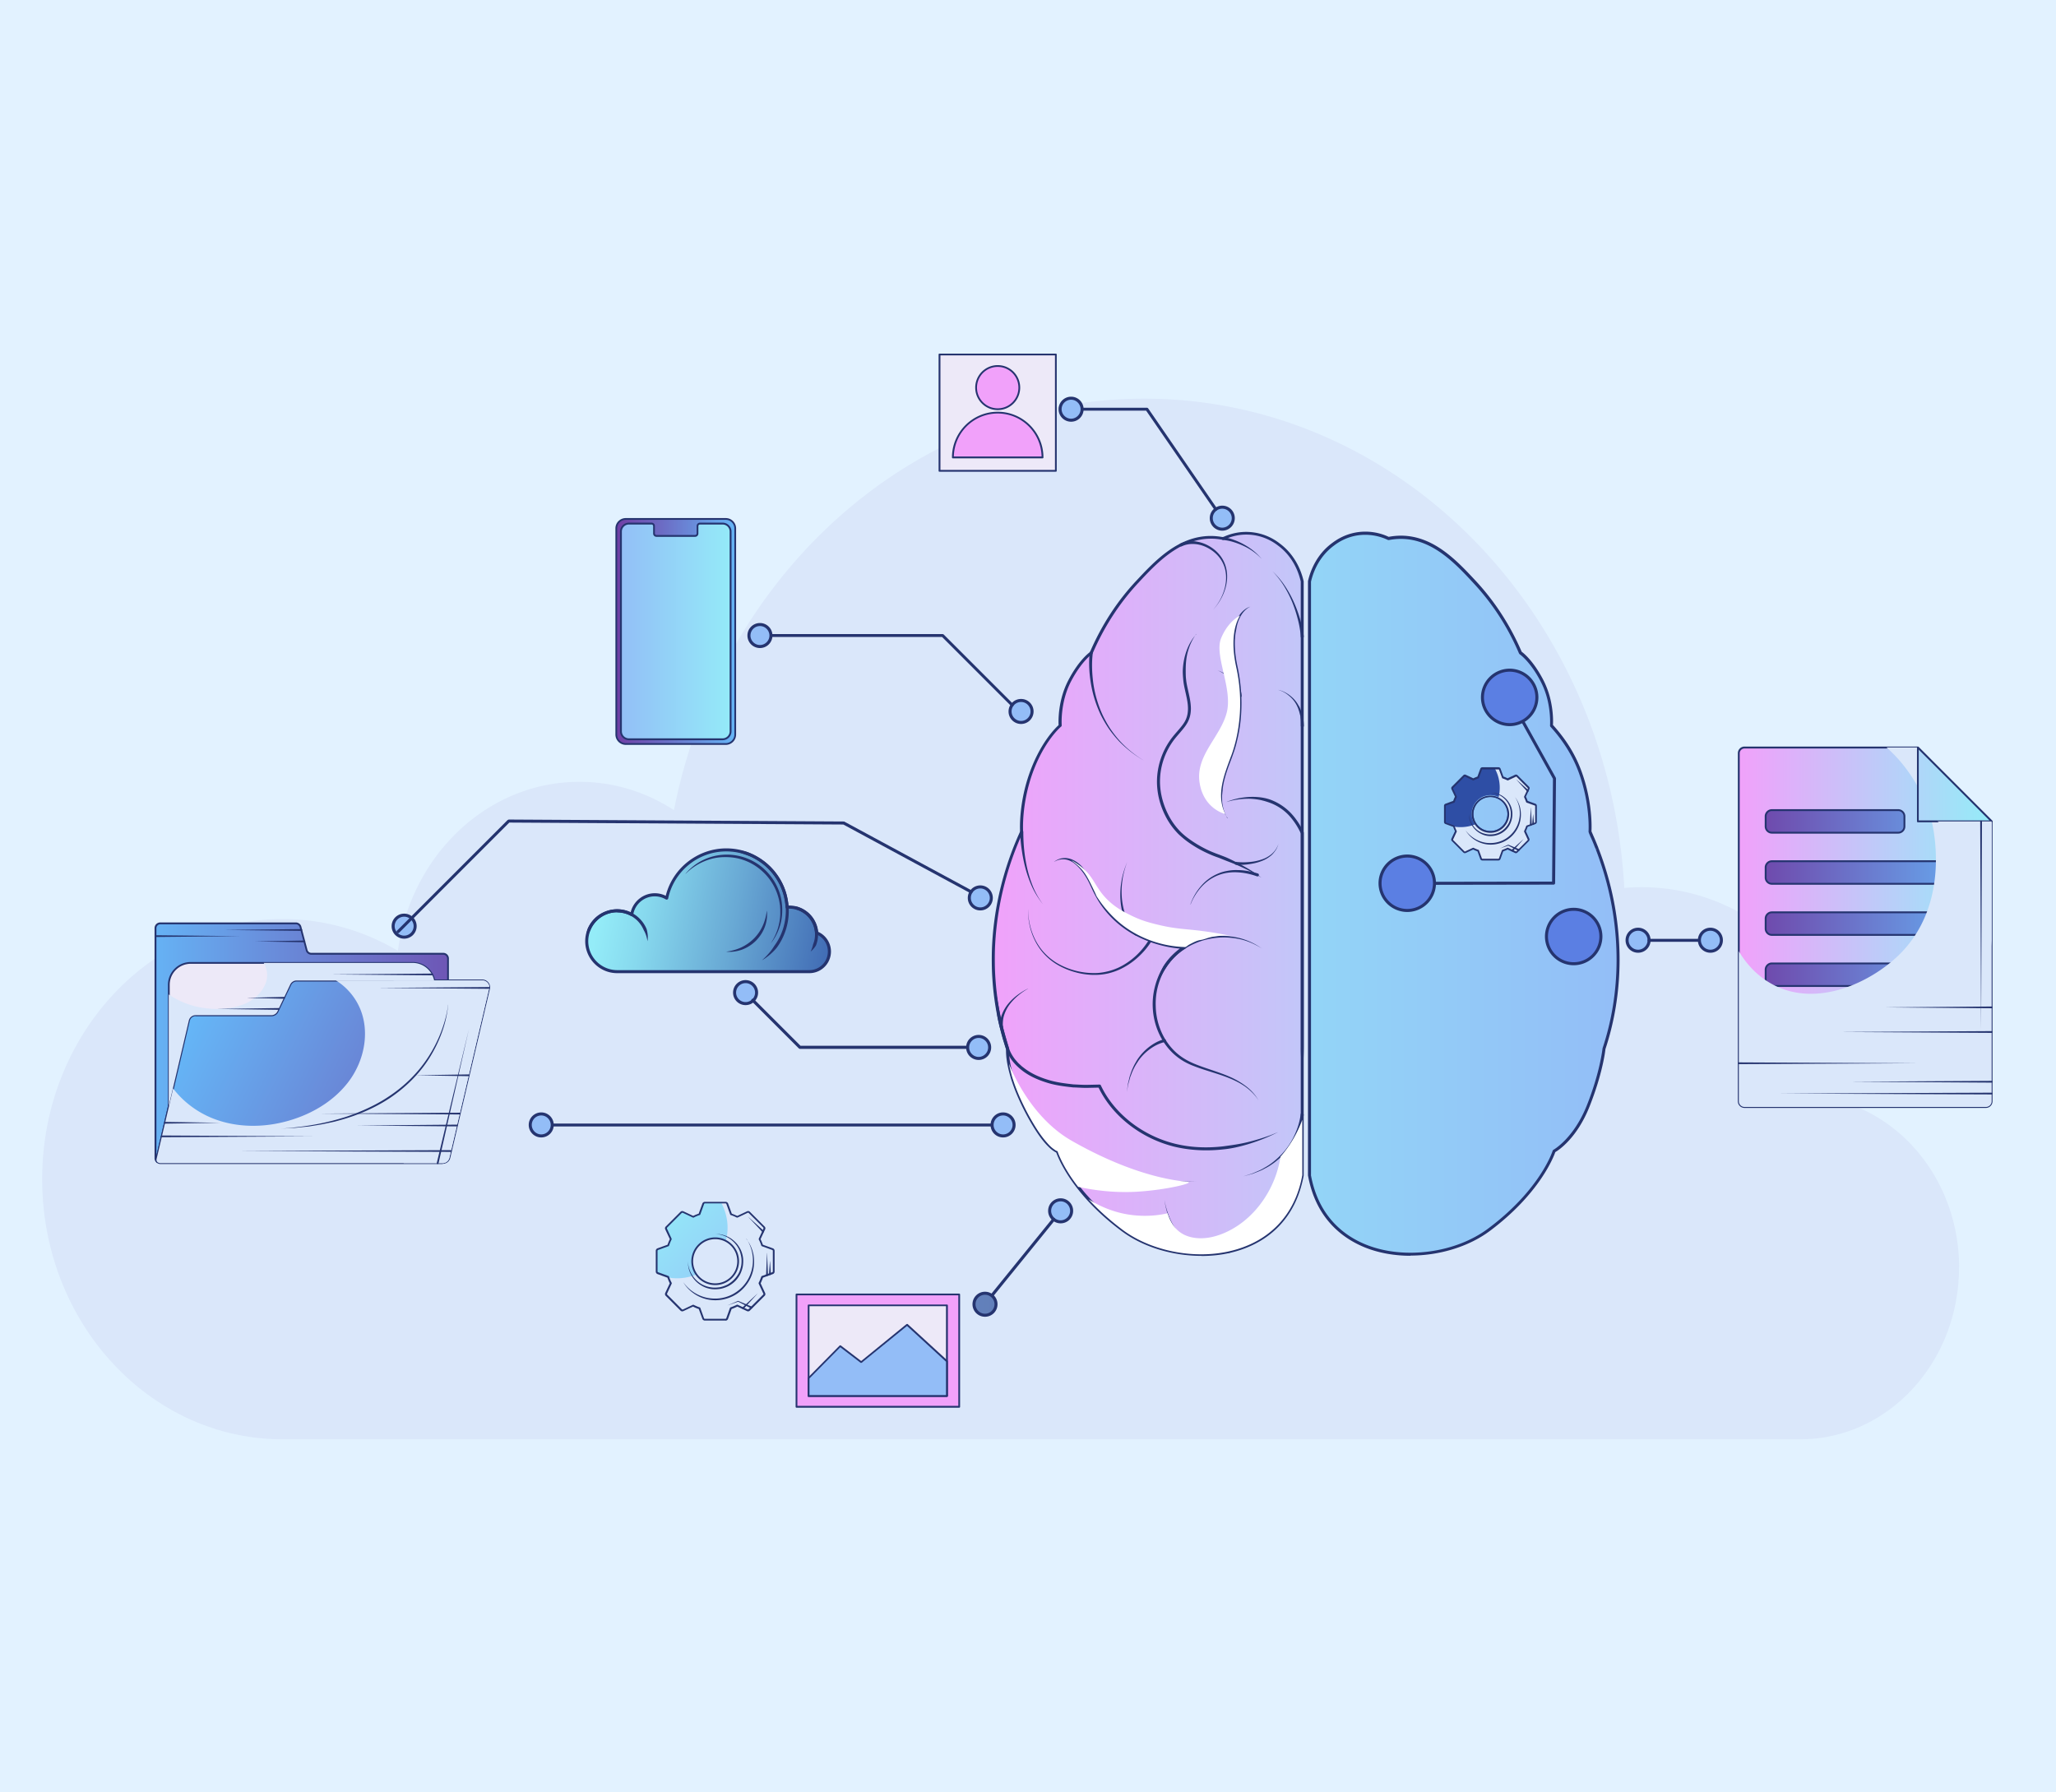 <svg xmlns="http://www.w3.org/2000/svg" width="390" height="340" fill="none"><path fill="#E2F2FF" d="M0 0h390v340H0z"/><path fill="#DAE7FA" d="M371.601 240.432c0 17.999-13.476 32.588-30.123 32.588H53.601C28.409 273.02 8 250.924 8 223.675c0-27.25 20.41-49.345 45.6-49.345 7.916 0 15.368 2.187 21.874 6.024 2.521-18.148 16.98-32.05 34.442-32.05 6.562 0 12.698 1.965 17.925 5.375 8.768-44.599 45.378-78.058 89.218-78.058 48.548 0 88.235 41.04 91.053 92.814a38 38 0 0 1 3.263-.148c21.892 0 39.798 18.481 41.133 41.8 11.196 4.764 19.111 16.554 19.111 30.345z" style="mix-blend-mode:multiply"/><path fill="url(#a)" d="M247.033 110.303v112.612c-.371 2.039-.982 3.855-1.798 5.45-6.099 12.011-23.356 11.585-32.273 4.93-2.669-2.002-4.801-3.985-6.487-5.82a29 29 0 0 1-1.947-2.317c-3.04-3.912-3.911-6.729-3.93-6.785-.241-.055-.463-.222-.667-.371-.482-.333-.89-.741-1.279-1.186-.816-.908-1.539-1.928-2.187-2.966a46 46 0 0 1-3.448-6.71 33 33 0 0 1-.779-2.095c-.092-.296-.204-.593-.315-1.001-.148-.556-.167-.649-.204-.778v-.019a17 17 0 0 1-.334-1.501c-.278-1.465-.259-2.373-.24-2.688v-.13a33 33 0 0 1-.557-1.798 53 53 0 0 1-2.02-11.4c-.037-.668-.093-1.483-.111-2.392a68 68 0 0 1 0-2.78c.204-7.841 2.039-15.645 5.357-22.819 0 0-.389-5.172 1.872-11.345 2.262-6.172 5.431-8.786 5.431-8.786s-.352-4.356 1.78-8.471c2.057-3.967 4.097-5.32 4.097-5.32 2.762-6.433 6.246-10.807 8.675-13.421 3.485-3.745 7.878-8.472 13.94-8.509 1.019 0 1.853.13 2.391.223.852-.408 2.947-1.261 5.616-.927 2.559.315 4.245 1.539 4.95 2.058 3.244 2.409 4.189 5.894 4.43 7.025z"/><path fill="#25346F" d="M227.885 238.226c-5.45 0-11.067-1.668-15.108-4.69-2.447-1.816-4.634-3.781-6.525-5.857a39 39 0 0 1-1.965-2.336c-2.688-3.466-3.707-6.098-3.93-6.729-.241-.092-.444-.241-.611-.352-.427-.297-.834-.686-1.335-1.223-.741-.816-1.427-1.761-2.206-3.003a46 46 0 0 1-3.466-6.748 32 32 0 0 1-.779-2.113 10 10 0 0 1-.315-1.02c-.074-.278-.13-.444-.148-.556a1 1 0 0 0-.056-.166v-.037a20 20 0 0 1-.352-1.539c-.278-1.502-.26-2.428-.26-2.762v-.074c-.203-.593-.37-1.187-.556-1.761a53.7 53.7 0 0 1-2.02-11.456 47 47 0 0 1-.111-2.41 68 68 0 0 1 0-2.78c.203-7.786 2.057-15.683 5.357-22.875-.037-.667-.223-5.635 1.891-11.382 2.057-5.598 4.819-8.267 5.412-8.805-.037-.815-.129-4.708 1.835-8.489 1.873-3.615 3.726-5.079 4.116-5.376 2.168-5.024 5.079-9.547 8.693-13.421 3.559-3.818 7.971-8.564 14.163-8.601.797 0 1.575.074 2.372.223 1.279-.594 3.263-1.224 5.691-.909a10.3 10.3 0 0 1 5.079 2.113c3.059 2.262 4.171 5.487 4.542 7.193v112.722c-.371 2.002-.983 3.875-1.817 5.525-2.984 5.894-8.212 8.193-12.067 9.101-1.78.426-3.652.612-5.543.612zm-35.906-35.034c.037.074.037.129.074.259.018.111.074.26.148.538.111.407.204.686.315.982.26.797.575 1.613.779 2.076a46 46 0 0 0 3.411 6.674c.76 1.204 1.446 2.131 2.15 2.91.463.5.853.853 1.242 1.131.167.111.371.259.575.315.055 0 .092.037.129.074a.3.3 0 0 1 .074.13c0 .018.853 2.799 3.875 6.691.593.779 1.26 1.557 1.946 2.299a46.5 46.5 0 0 0 6.432 5.784c5.302 3.966 13.402 5.561 20.168 3.966 3.726-.871 8.787-3.114 11.679-8.805.815-1.612 1.408-3.41 1.761-5.357V110.303c-.371-1.649-1.428-4.69-4.319-6.821-.612-.464-2.262-1.687-4.801-2.002-2.336-.297-4.264.333-5.469.908a.3.3 0 0 1-.185.019c-.779-.149-1.576-.241-2.336-.223-5.932.037-10.269 4.69-13.736 8.416-3.577 3.856-6.469 8.341-8.619 13.328a.25.25 0 0 1-.112.13c-.018 0-2.002 1.371-4.004 5.208-2.076 3.986-1.761 8.287-1.761 8.324a.3.3 0 0 1-.111.241c-.037.018-3.151 2.632-5.357 8.656-2.206 6.043-1.854 11.178-1.854 11.215 0 .056 0 .111-.037.148-3.281 7.119-5.116 14.978-5.32 22.69a71 71 0 0 0 0 2.761c.019.816.056 1.613.111 2.373.26 3.874.927 7.693 2.002 11.345.167.593.353 1.205.557 1.798v.222c0 .315-.019 1.187.241 2.633.092.463.203.963.333 1.464z"/><path fill="#25346F" d="M194.11 157.776c0 1.186.056 2.41.186 3.615.129 1.205.333 2.391.611 3.577a23 23 0 0 0 1.131 3.448 15.5 15.5 0 0 0 1.817 3.133 16.6 16.6 0 0 1-1.965-3.077 23 23 0 0 1-1.279-3.429 29 29 0 0 1-.76-3.597 27 27 0 0 1-.334-3.67c0-.167.13-.297.278-.297.167 0 .297.13.297.279zM246.736 120.739c-.018-.519-.111-1.112-.204-1.668a17 17 0 0 0-.37-1.668 25 25 0 0 0-1.075-3.263 21.7 21.7 0 0 0-1.576-3.058c-.612-.983-1.335-1.873-2.113-2.725.815.815 1.594 1.687 2.243 2.651a21 21 0 0 1 1.705 3.021c.482 1.057.89 2.15 1.223 3.263.167.556.316 1.13.445 1.686.13.575.241 1.131.297 1.761 0 .167-.111.297-.26.316-.166 0-.296-.112-.315-.26zM226.902 120.257a10.5 10.5 0 0 0-1.557 3.281c-.334 1.168-.427 2.373-.427 3.578 0 .593 0 1.205.075 1.798.055.593.185 1.187.315 1.78.259 1.186.574 2.391.593 3.67 0 .63-.074 1.279-.297 1.909-.204.612-.556 1.187-.927 1.669-.76 1.001-1.631 1.853-2.298 2.836-1.353 1.965-2.187 4.319-2.317 6.71-.149 2.391.426 4.801 1.501 6.951a12.9 12.9 0 0 0 2.021 2.966c.797.89 1.761 1.613 2.762 2.28a23 23 0 0 0 3.17 1.743c.556.241 1.112.463 1.686.667.575.223 1.15.427 1.724.686a45 45 0 0 1 3.281 1.687c1.076.612 2.114 1.26 3.078 2.02-2.077-1.297-4.301-2.317-6.581-3.169-.575-.223-1.131-.464-1.687-.668a19 19 0 0 1-1.724-.686 22 22 0 0 1-3.262-1.779 17 17 0 0 1-1.502-1.094c-.482-.408-.964-.815-1.372-1.279a13.4 13.4 0 0 1-2.113-3.077c-1.13-2.224-1.705-4.745-1.557-7.248a13.8 13.8 0 0 1 2.428-7.007c.705-1.038 1.595-1.909 2.318-2.854.37-.482.667-.964.852-1.521.186-.537.26-1.13.26-1.705 0-1.186-.315-2.354-.575-3.559-.13-.593-.259-1.205-.315-1.835s-.111-1.242-.093-1.872c.112-2.484.909-4.987 2.558-6.84zM239.377 179.928a13.7 13.7 0 0 0-3.207-1.52c-1.13-.353-2.317-.519-3.485-.575-1.186-.056-2.354.074-3.522.315-1.149.241-2.261.667-3.299 1.187-2.076 1.075-3.856 2.724-5.005 4.764a12.8 12.8 0 0 0-1.279 3.243 12.8 12.8 0 0 0-.352 3.467c.037 2.336.723 4.671 1.983 6.618.63.963 1.409 1.872 2.317 2.595.909.741 1.928 1.297 3.022 1.761 2.187.908 4.504 1.501 6.71 2.465a15 15 0 0 1 3.114 1.817c.946.723 1.78 1.631 2.354 2.669-.63-1.02-1.501-1.854-2.446-2.558-.964-.686-2.021-1.224-3.133-1.668-2.187-.89-4.523-1.428-6.766-2.318-1.131-.426-2.224-1.019-3.17-1.779-.964-.76-1.779-1.687-2.447-2.688-1.334-2.039-2.057-4.467-2.113-6.896a13.2 13.2 0 0 1 .408-3.614 13 13 0 0 1 1.353-3.374 12.15 12.15 0 0 1 5.265-4.912c2.187-1.075 4.634-1.52 7.025-1.372 1.205.093 2.391.315 3.522.723s2.206.964 3.17 1.668z"/><path fill="#25346F" d="M232.667 152.122c1.335-.556 2.762-.852 4.208-.945 1.446-.074 2.947.056 4.319.593a10.4 10.4 0 0 1 3.652 2.447c1.019 1.075 1.816 2.317 2.446 3.633 0 .037.019.074.019.13v40.559c0 1.038-.056 2.076-.074 3.114l-.204 6.247-.204-6.247c-.019-1.038-.093-2.076-.074-3.114V157.98v.13a12.9 12.9 0 0 0-2.299-3.485 9.5 9.5 0 0 0-3.448-2.299 14.6 14.6 0 0 0-2.002-.593c-.685-.13-1.39-.204-2.094-.222-1.409 0-2.855.185-4.208.611zM199.949 163.485a3.25 3.25 0 0 1 1.873-.722c.704-.038 1.39.166 2.001.5.612.352 1.168.797 1.595 1.335.445.537.815 1.093 1.168 1.687.352.593.63 1.204.926 1.816.278.593.556 1.186.89 1.761a17.8 17.8 0 0 0 2.299 3.207c1.761 1.965 3.948 3.503 6.376 4.56 1.205.538 2.466.945 3.745 1.242s2.595.501 3.893.538c.166 0 .278.129.278.296 0 .111-.056.186-.149.241-.741.427-1.427 1.001-2.057 1.631a12.7 12.7 0 0 0-1.65 2.077c-.501.722-.945 1.52-1.279 2.335a16 16 0 0 0-.779 2.577c.074-.908.223-1.817.501-2.688.259-.871.63-1.724 1.075-2.54a11.5 11.5 0 0 1 1.724-2.168c.667-.668 1.353-1.242 2.187-1.724l.13.537c-1.372-.037-2.706-.241-4.022-.556a22.7 22.7 0 0 1-3.838-1.279c-2.484-1.075-4.745-2.669-6.562-4.69a17.3 17.3 0 0 1-2.354-3.299 24 24 0 0 1-.908-1.817c-.278-.593-.556-1.186-.89-1.761-.649-1.131-1.483-2.169-2.502-2.929-.519-.352-1.131-.611-1.78-.649a3.2 3.2 0 0 0-1.872.482zM232.055 101.869c.742.13 1.428.315 2.095.574.667.241 1.335.557 1.946.909.631.352 1.224.76 1.761 1.205.556.445 1.038.964 1.52 1.501-.5-.5-1.019-.982-1.594-1.39a11 11 0 0 0-1.816-1.075 15 15 0 0 0-1.947-.76 9.8 9.8 0 0 0-2.02-.408c-.167 0-.278-.148-.26-.315s.148-.278.315-.26h.019zM207.29 123.891c-.241 1.946-.148 3.967.13 5.932a22 22 0 0 0 1.687 5.709q.639 1.362 1.446 2.614a22 22 0 0 0 1.835 2.372 20.8 20.8 0 0 0 4.652 3.782 21.9 21.9 0 0 1-4.764-3.689 23 23 0 0 1-1.909-2.336 23 23 0 0 1-1.538-2.613 22.3 22.3 0 0 1-1.854-5.765c-.352-2.002-.482-4.023-.278-6.08 0-.149.148-.278.315-.26s.278.148.259.315z"/><path fill="#25346F" d="M215.353 177.425c-.574-.389-.945-.927-1.279-1.464-.333-.538-.574-1.112-.797-1.687a12.8 12.8 0 0 1-.741-3.615 15.3 15.3 0 0 1 .222-3.67c.204-1.205.612-2.373 1.057-3.504-.408 1.15-.76 2.318-.908 3.522a14.8 14.8 0 0 0-.075 3.615c.13 1.205.408 2.391.872 3.485.241.556.5 1.094.834 1.576.315.482.704.964 1.149 1.242.13.092.185.259.093.407-.093.149-.26.186-.39.093z"/><path fill="#25346F" d="M218.431 178.519c-.742 1.205-1.65 2.243-2.688 3.17a13.8 13.8 0 0 1-3.467 2.261 12 12 0 0 1-1.965.668c-.667.166-1.353.259-2.057.296a13.3 13.3 0 0 1-4.097-.445c-1.334-.352-2.614-.871-3.781-1.594a11 11 0 0 1-3.022-2.762c-1.631-2.206-2.41-4.986-2.335-7.693 0 2.707.815 5.45 2.465 7.6a11 11 0 0 0 3.021 2.67 13.7 13.7 0 0 0 3.745 1.501c1.316.315 2.669.445 4.004.371a12 12 0 0 0 1.983-.334 11.5 11.5 0 0 0 1.891-.667c2.428-1.131 4.467-3.059 5.839-5.32.074-.148.26-.204.389-.111.13.092.186.259.093.389zM247.311 211.44a13.9 13.9 0 0 1-1.39 4.153c-.668 1.297-1.52 2.502-2.558 3.522-1.038 1.001-2.188 1.927-3.485 2.558-.612.37-1.316.593-1.984.871-.167.074-.333.13-.519.167l-1.557.445 1.02-.334.519-.167c.166-.055.333-.111.5-.185.649-.297 1.335-.538 1.928-.927 1.26-.667 2.373-1.613 3.355-2.632a13.1 13.1 0 0 0 2.373-3.504c.612-1.279 1.038-2.65 1.205-4.022.018-.186.167-.297.315-.278a.29.29 0 0 1 .241.315zM223.917 103.092c1.576-.704 3.393-.5 4.894.204 1.502.705 2.781 1.91 3.43 3.43.667 1.52.667 3.244.222 4.801s-1.279 2.984-2.373 4.17c1.057-1.204 1.854-2.65 2.243-4.207.389-1.539.334-3.226-.352-4.635-.667-1.427-1.928-2.521-3.355-3.151s-3.096-.723-4.468-.074c-.148.074-.315 0-.389-.13-.074-.148 0-.315.13-.389zM230.906 127.135c.537.185 1.056.445 1.575.723.501.296.983.611 1.428 1.001.426.389.815.852 1.131 1.371.278.538.444 1.131.482 1.761 0 .167-.112.297-.279.297-.166 0-.296-.111-.296-.278v-.019c0-.537-.093-1.075-.297-1.575-.222-.501-.556-.946-.945-1.353a9.1 9.1 0 0 0-2.781-1.928zM234.539 163.504c.76.074 1.557.093 2.317.019a9.7 9.7 0 0 0 2.299-.427 5.7 5.7 0 0 0 2.057-1.093c.297-.26.556-.538.779-.872s.389-.686.519-1.056c-.111.389-.26.76-.463 1.093a6 6 0 0 1-.742.946 6 6 0 0 1-2.058 1.242c-.76.296-1.538.463-2.335.574-.797.112-1.594.149-2.428.112-.167 0-.279-.149-.279-.297s.149-.278.297-.278zM220.933 197.667c-.964.223-1.946.705-2.78 1.317a9.6 9.6 0 0 0-2.206 2.224c-.278.445-.593.89-.816 1.372-.259.463-.445.964-.63 1.464-.111.241-.167.501-.241.76l-.223.779c-.111.519-.203 1.056-.296 1.575l.222-1.594.186-.778c.055-.26.111-.519.204-.779.166-.5.333-1.019.574-1.501.204-.501.501-.964.76-1.428a10 10 0 0 1 2.188-2.41c.871-.685 1.816-1.223 2.928-1.538.149-.037.316.055.353.204a.296.296 0 0 1-.204.352h-.037zM233.112 237.67c-1.52.204-3.022.074-4.468-.278-1.445-.371-2.817-1.057-3.948-2.039-1.131-.964-2.02-2.206-2.614-3.541-.611-1.334-1.001-2.78-1.205-4.226.26 1.446.686 2.855 1.335 4.171.649 1.297 1.539 2.484 2.669 3.392a9.5 9.5 0 0 0 3.875 1.835c1.39.315 2.873.371 4.263.13h.019c.148-.037.296.074.333.241a.3.3 0 0 1-.241.334zM242.51 130.861c.704.166 1.39.5 1.983.926s1.15.964 1.557 1.595c.112.148.186.315.297.482l.148.241.111.259c.075.167.149.352.223.519l.167.538c.055.185.092.37.129.556l.112.556c.055.371.074.741.092 1.131 0 .166-.111.296-.259.315-.167 0-.297-.112-.315-.26v-.037c0-.352 0-.704-.019-1.075l-.055-.538a1.6 1.6 0 0 0-.093-.519l-.13-.519-.167-.5-.092-.26-.112-.241c-.074-.166-.148-.333-.241-.482-.352-.63-.834-1.167-1.408-1.631a5.3 5.3 0 0 0-1.91-1.038zM225.808 171.549a10.6 10.6 0 0 1 1.928-3.374 8.56 8.56 0 0 1 3.114-2.372 7.5 7.5 0 0 1 1.891-.594 8.8 8.8 0 0 1 1.965-.166c1.316 0 2.632.259 3.893.648a.27.27 0 0 1 .185.353.27.27 0 0 1-.352.185c-1.205-.426-2.466-.704-3.726-.76-.63-.037-1.279 0-1.891.093a8 8 0 0 0-1.835.5 8.54 8.54 0 0 0-3.114 2.206 10.9 10.9 0 0 0-2.021 3.281zM195.018 187.546c-.686.371-1.316.816-1.909 1.316a10.4 10.4 0 0 0-1.594 1.669 7 7 0 0 0-1.038 2.02c-.241.723-.278 1.483-.241 2.206 0 .186-.111.315-.278.315s-.297-.111-.297-.278c0-.815.111-1.631.408-2.391a7.5 7.5 0 0 1 1.223-2.058 10 10 0 0 1 1.724-1.612c.631-.464 1.298-.89 2.002-1.205z"/><path fill="#25346F" d="m232.871 155.218-.519-.816.055.037s-.037 0-.055-.037a8.14 8.14 0 0 1-.946-4.764c.204-1.631.705-3.188 1.261-4.708.278-.76.574-1.52.815-2.261q.39-1.14.668-2.28c.371-1.539.63-3.115.741-4.709.241-3.17-.037-6.377-.741-9.491a20.3 20.3 0 0 1-.445-4.856q.028-.612.111-1.224c.056-.408.111-.815.241-1.205.241-.797.575-1.557 1.057-2.224v.074s0-.074.018-.111c.019-.037.074-.037.111-.037l-.129.074c.519-.742 1.223-1.353 2.076-1.613-.816.371-1.409 1.038-1.835 1.78l-.13.074s.074 0 .093-.037c.037-.037.037-.074.037-.093v.074c-.408.686-.649 1.446-.797 2.206-.056.389-.149.76-.204 1.149-.056.39-.074.779-.112 1.168-.055 1.576.112 3.17.427 4.709.704 3.151.982 6.413.741 9.657a28 28 0 0 1-.76 4.801 20 20 0 0 1-.686 2.336c-.259.779-.556 1.52-.834 2.261-.537 1.502-1.038 3.022-1.205 4.579 0 .204-.037.389-.055.575l-.056.593c0 .389 0 .778.019 1.168.074.778.259 1.557.556 2.298l-.056-.037c.019 0 .037 0 .056.037l.408.853zM188.475 183.895c.056 1.279.222 2.558.408 3.818s.408 2.521.649 3.782c.241 1.26.5 2.484.834 3.726a84 84 0 0 0 1.056 3.67c.223.741.668 1.464 1.15 2.095.278.296.519.63.834.889.148.13.296.278.445.408l.482.371c1.297.982 2.817 1.668 4.393 2.15 1.575.501 3.225.705 4.875.89.834.037 1.65.093 2.484.093l2.484-.056c.111 0 .222.056.259.167 1.298 2.78 3.356 5.172 5.784 7.062a22.4 22.4 0 0 0 8.249 3.986c2.984.741 6.117.853 9.176.5 1.52-.204 3.058-.408 4.56-.778a39 39 0 0 0 4.449-1.353h.055-.055c-.038.018-.038.037-.038.055l.038-.055 1.427-.575-1.39.667.037-.055s0 .018-.037.055h-.056.056a34 34 0 0 1-4.394 1.65c-1.501.445-3.04.816-4.597.964-3.114.352-6.321.222-9.379-.519a23 23 0 0 1-8.453-4.097c-2.503-1.928-4.597-4.393-5.951-7.266l.278.167-2.521.055c-.834 0-1.686-.074-2.521-.092-1.686-.186-3.373-.39-4.986-.909-1.613-.5-3.207-1.186-4.579-2.224-1.353-1.038-2.558-2.354-3.114-4.078a78 78 0 0 1-1.075-3.689c-.167-.63-.334-1.242-.463-1.872-.149-.631-.204-1.279-.297-1.91a88 88 0 0 1-.426-3.818c-.112-1.279-.186-2.558-.149-3.837zM226.883 224.083c-1.13.037-2.28.111-3.41.092h-1.706c-.574 0-1.149-.037-1.705-.055-2.28-.075-4.56-.334-6.822-.705a41 41 0 0 1-6.655-1.687c-.556-.166-1.075-.407-1.612-.611a31 31 0 0 1-1.576-.723l-.778-.39-.76-.426c-.241-.148-.501-.297-.742-.463s-.463-.316-.723-.538c-.13-.093-.13-.278-.037-.408s.278-.129.408-.037l.037.037c.167.149.426.334.63.482.223.167.464.315.705.464l.723.426.741.408c.501.259 1.02.5 1.52.741.519.204 1.038.464 1.576.631 2.131.778 4.319 1.408 6.562 1.816s4.504.705 6.766.834c.574.037 1.13.074 1.705.093l1.705.037c1.131.037 2.281 0 3.411-.018z"/><path fill="#fff" d="M228.663 178.074c.278-.093.556-.185.834-.26a12.6 12.6 0 0 1 1.835-.296c1.242-.111 2.503 0 3.689.389 0 0-.853-.278-3.374-.741-5.969-1.094-7.507-.686-11.789-1.706-1.706-.407-3.244-.797-5.172-1.742-1.52-.742-3.411-1.687-5.135-3.596-2.002-2.225-2.168-4.041-4.801-5.969-.574-.427-1.39-.946-1.427-.908-.037.055 1.019.667 2.039 1.872.76.927 1.261 1.928 2.224 3.948.334.686.334.816.519 1.094a22.5 22.5 0 0 0 3.634 4.319c3.522 3.225 8.286 5.042 13.068 5.172.167 0 .556-.353.705-.427.259-.148.519-.278.778-.408.482-.24.964-.444 1.502-.519.296-.037.574-.129.871-.222M233.538 143.373c-1.334 3.633-2.891 7.359-1.13 11.029-.056 0-4.153-.982-4.876-6.043-.723-5.079 3.949-8.564 5.154-13.142 1.205-4.579-2.41-10.844-1.057-14.144 1.335-3.262 3.541-4.282 3.596-4.3-1.205 1.909-1.724 5.227-.723 9.787 1.446 6.562.612 12.568-.964 16.831zM247.033 212.404v10.511c-.371 2.039-.982 3.855-1.798 5.45-6.099 12.011-23.356 11.585-32.273 4.93-2.669-2.002-4.801-3.985-6.487-5.82a20.3 20.3 0 0 0 5.727 2.521c2.948.778 6.284.852 9.269.148.815 2.577 2.298 4.06 4.578 4.56 2.262.501 4.653-.074 6.748-1.075 4.708-2.261 7.062-6.228 7.822-7.582a19.9 19.9 0 0 0 2.28-6.636 22.4 22.4 0 0 0 3.04-4.504c.445-.871.797-1.706 1.094-2.503" style="mix-blend-mode:multiply"/><path fill="#fff" d="M204.528 225.158c-3.04-3.912-3.911-6.729-3.93-6.785-.241-.055-.463-.222-.667-.371-.482-.333-.89-.741-1.279-1.186-.816-.908-1.539-1.928-2.187-2.966a46 46 0 0 1-3.448-6.71 33 33 0 0 1-.779-2.095c-.092-.296-.204-.593-.315-1.001-.148-.556-.167-.649-.204-.778v-.019a17 17 0 0 1-.334-1.501s3.559 9.88 11.901 14.644 15.868 7.155 21.429 7.73c.352.018.76.055.778.166.037.39-5.357 1.576-10.399 1.799-2.558.111-6.191-.001-10.547-.946z" style="mix-blend-mode:multiply"/><path fill="url(#b)" d="M304.275 198.965s-.408 4.338-2.985 10.826c-2.558 6.487-6.488 8.601-6.488 8.601s-2.261 7.377-12.364 14.922c-10.102 7.544-30.901 7.081-34.052-10.399V110.303c.26-1.131 1.186-4.616 4.43-7.025.686-.519 2.392-1.743 4.95-2.058a10.17 10.17 0 0 1 5.616.927 11.2 11.2 0 0 1 2.41-.223c6.062.038 10.455 4.764 13.94 8.509 2.428 2.614 5.913 6.988 8.657 13.421 0 0 2.039 1.353 4.096 5.32.593 1.13.983 2.28 1.261 3.355.723 2.836.519 5.116.519 5.116 1.575 1.724 3.911 4.597 5.45 8.787 2.261 6.172 1.872 11.344 1.872 11.344v.056c0 .018.018.037.037.074 0 0 0 .037.018.037 0 .037.038.074.056.111.037.093.093.204.148.334 0 .037.019.055.037.093 0 .037.038.092.056.129.019.056.037.093.056.149.129.296.278.648.445 1.038.055.129.111.259.166.407.112.26.204.519.316.797v.038a56 56 0 0 1 1.445 4.17c3.337 10.956 3.467 22.819-.166 33.719z"/><path fill="#25346F" d="M267.553 238.208c-2.965 0-5.894-.501-8.489-1.52-4.171-1.65-9.454-5.358-10.956-13.736V110.229c.39-1.705 1.483-4.931 4.542-7.192.649-.482 2.391-1.78 5.079-2.114a10.45 10.45 0 0 1 5.691.909 12.7 12.7 0 0 1 2.372-.223c6.192.037 10.604 4.783 14.163 8.601 3.596 3.875 6.525 8.398 8.693 13.421.39.278 2.243 1.761 4.116 5.376a16.3 16.3 0 0 1 1.279 3.411c.63 2.502.574 4.56.537 5.097 2.484 2.744 4.264 5.617 5.413 8.787 2.113 5.765 1.928 10.733 1.891 11.381l.037.093s0 .037.018.056l.186.426s.037.056.037.093l.148.333c.13.297.278.631.426 1.001.056.13.112.26.167.408.093.241.204.482.297.742v.055s.037.037.037.056a56 56 0 0 1 1.446 4.189c3.429 11.215 3.373 23.245-.149 33.867-.037.426-.556 4.708-3.002 10.863-2.373 6.006-5.858 8.304-6.507 8.675-.334.964-3.04 7.952-12.42 14.959-4.078 3.04-9.657 4.672-15.052 4.672zm-18.889-15.33c1.465 8.1 6.581 11.696 10.603 13.272 7.156 2.818 16.832 1.52 23.005-3.096 9.898-7.377 12.234-14.699 12.253-14.774a.3.3 0 0 1 .129-.166c.037-.019 3.856-2.151 6.358-8.453 2.522-6.358 2.948-10.696 2.966-10.733v-.056c3.504-10.51 3.559-22.429.167-33.551a64 64 0 0 0-1.427-4.153l.241-.148-.26.111v-.055a8 8 0 0 1-.315-.742 8 8 0 0 0-.167-.408c-.148-.37-.296-.704-.426-1.001l-.093-.185s-.055-.111-.055-.148l-.223-.501v-.037l-.037-.093s0-.018-.018-.037a.5.5 0 0 1-.037-.166c0-.056.352-5.172-1.854-11.215-1.149-3.133-2.91-5.969-5.376-8.694-.055-.056-.074-.13-.074-.222 0-.019.167-2.28-.519-5.024a15.2 15.2 0 0 0-1.242-3.3c-1.983-3.837-3.985-5.19-4.004-5.208-.018 0-.037-.038-.056-.056l-.018-.019s-.019-.037-.037-.055c-2.132-5.005-5.042-9.491-8.62-13.328-3.466-3.745-7.804-8.379-13.736-8.416q-1.167 0-2.335.223c-.056 0-.13 0-.186-.019a9.96 9.96 0 0 0-5.468-.908c-2.54.315-4.189 1.538-4.801 2.002-2.892 2.15-3.948 5.19-4.319 6.821v112.556z"/><path fill="#25346F" d="M272.132 167.823c-.167 0-.297-.13-.297-.278 0-.167.111-.278.278-.278l22.3-.037.167-19.501-8.49-15.274c-.074-.13-.018-.315.111-.39.13-.074.315-.018.39.112l8.527 15.348s.037.093.037.148l-.167 19.854c0 .148-.13.278-.278.278l-22.597.037z"/><path fill="#5B7FE3" d="M272.113 167.545a5.154 5.154 0 0 1-5.153 5.153 5.166 5.166 0 0 1-5.153-5.153 5.166 5.166 0 0 1 5.153-5.153 5.166 5.166 0 0 1 5.153 5.153"/><path fill="#25346F" d="M266.941 172.995a5.46 5.46 0 0 1-5.449-5.45 5.46 5.46 0 0 1 5.449-5.45 5.46 5.46 0 0 1 5.45 5.45 5.46 5.46 0 0 1-5.45 5.45m0-10.325a4.88 4.88 0 0 0-4.875 4.875 4.88 4.88 0 0 0 4.875 4.875 4.88 4.88 0 0 0 4.876-4.875 4.88 4.88 0 0 0-4.876-4.875"/><path fill="#5B7FE3" d="M291.522 132.288a5.154 5.154 0 0 1-5.154 5.153 5.166 5.166 0 0 1-5.153-5.153 5.166 5.166 0 0 1 5.153-5.153 5.167 5.167 0 0 1 5.154 5.153"/><path fill="#25346F" d="M286.368 137.738a5.46 5.46 0 0 1-5.45-5.45 5.46 5.46 0 0 1 5.45-5.45 5.46 5.46 0 0 1 5.45 5.45 5.46 5.46 0 0 1-5.45 5.45m0-10.325a4.88 4.88 0 0 0-4.875 4.875 4.88 4.88 0 0 0 4.875 4.875 4.88 4.88 0 0 0 4.875-4.875 4.88 4.88 0 0 0-4.875-4.875"/><path fill="#5B7FE3" d="M303.663 177.666a5.154 5.154 0 0 1-5.153 5.153 5.166 5.166 0 0 1-5.153-5.153 5.166 5.166 0 0 1 5.153-5.153 5.166 5.166 0 0 1 5.153 5.153"/><path fill="#25346F" d="M298.51 183.097a5.46 5.46 0 0 1-5.45-5.449 5.46 5.46 0 0 1 5.45-5.45 5.46 5.46 0 0 1 5.45 5.45 5.46 5.46 0 0 1-5.45 5.449m0-10.325a4.88 4.88 0 0 0-4.875 4.876 4.88 4.88 0 0 0 4.875 4.875 4.88 4.88 0 0 0 4.875-4.875 4.88 4.88 0 0 0-4.875-4.876"/><path fill="#2E4EA5" d="m291.206 152.623-1.557-.556a8 8 0 0 0-.389-.927l.704-1.502a.26.26 0 0 0-.055-.278l-2.188-2.187s-.185-.093-.278-.056l-1.501.705a8 8 0 0 0-.908-.389l-.575-1.558c-.037-.092-.13-.166-.222-.166h-3.078q-.166 0-.222.166l-.575 1.558c-.315.111-.63.241-.908.389l-1.501-.705a.26.26 0 0 0-.279.056l-2.187 2.187s-.093.186-.055.278l.704 1.502a8 8 0 0 0-.389.927l-1.557.556c-.093.037-.167.13-.167.222v3.077q0 .168.167.223l1.538.556s.019.056.037.093c.111.296.223.574.352.852l-.685 1.483a.26.26 0 0 0 .055.278l2.187 2.188s.186.092.279.055l1.464-.686c.315.149.63.297.964.408l.556 1.52c.037.093.13.167.222.167h3.078q.166 0 .222-.167l.556-1.52c.334-.111.649-.241.964-.408l1.464.686s.204.019.278-.055l2.188-2.188s.093-.185.055-.278l-.685-1.483q.222-.444.389-.945l1.538-.556c.093-.037.167-.13.167-.223v-3.077q0-.167-.167-.222m-8.489 5.172a3.37 3.37 0 0 1-2.781-1.465 3.36 3.36 0 0 1-.612-1.928 3.394 3.394 0 0 1 3.393-3.392c.556 0 1.093.13 1.557.389a3.4 3.4 0 0 1 1.835 3.003 3.394 3.394 0 0 1-3.392 3.393m0 .166a3.56 3.56 0 0 1-3.56-3.577 3.56 3.56 0 0 1 3.56-3.559c.574 0 1.149.148 1.649.408a3.56 3.56 0 0 1 1.928 3.169 3.56 3.56 0 0 1-3.559 3.559zm0-6.784a3.23 3.23 0 0 0-3.226 3.225c0 .668.204 1.298.575 1.836a3.24 3.24 0 0 0 2.651 1.39 3.23 3.23 0 0 0 3.225-3.226 3.2 3.2 0 0 0-1.743-2.854 3.2 3.2 0 0 0-1.482-.371"/><path fill="#DAE7FA" d="M291.373 152.845v3.077q0 .168-.167.223l-1.538.556a7 7 0 0 1-.389.945l.685 1.483s.019.204-.055.278l-2.188 2.188s-.185.092-.278.055l-1.464-.686c-.315.149-.63.297-.964.408l-.556 1.52c-.037.093-.13.167-.222.167h-3.078q-.166 0-.222-.167l-.482-1.334-.074-.186a6 6 0 0 1-.964-.408l-1.464.686a.26.26 0 0 1-.279-.055l-2.187-2.188s-.093-.185-.055-.278l.685-1.483c-.129-.278-.259-.556-.352-.852a7.7 7.7 0 0 0 3.374-.186 5.3 5.3 0 0 0 .76-.278 3.37 3.37 0 0 0 2.78 1.465 3.394 3.394 0 0 0 3.393-3.393 3.36 3.36 0 0 0-1.835-3.003v-.055a7.6 7.6 0 0 0 .166-3.022 7.4 7.4 0 0 0-.871-2.576h.668q.166 0 .222.166l.575 1.558c.315.111.63.241.908.389l.167-.074 1.353-.631s.204-.018.278.056l2.187 2.187s.093.186.056.278l-.704 1.502c.148.297.278.612.389.927l1.557.556c.093.037.167.13.167.222z" style="mix-blend-mode:multiply"/><path fill="#DAE7FA" d="M291.373 152.845v3.077q0 .168-.167.223l-1.538.556a7 7 0 0 1-.389.945l.685 1.483s.019.204-.055.278l-2.188 2.188s-.185.092-.278.055l-1.464-.686c-.315.149-.63.297-.964.408l-.556 1.52c-.037.093-.13.167-.222.167h-3.078q-.166 0-.222-.167l-.482-1.334c2.855-.835 5.413-2.781 6.618-5.487a8.2 8.2 0 0 0 .704-2.892c.093-1.724-.315-3.503-1.279-4.949-.111-.149-.241-.297-.371-.445l1.354-.631s.204-.018.278.056l2.187 2.187s.093.186.056.278l-.705 1.502c.149.297.278.612.39.927l1.557.556c.092.037.166.13.166.222z" style="mix-blend-mode:multiply"/><path fill="#25346F" d="M284.255 163.226h-3.077a.42.42 0 0 1-.389-.278l-.519-1.446a8 8 0 0 1-.834-.352l-1.391.649a.42.42 0 0 1-.463-.075l-2.188-2.187a.4.4 0 0 1-.074-.463l.668-1.409a6 6 0 0 1-.334-.816l-1.464-.537a.42.42 0 0 1-.278-.39v-3.077c0-.167.111-.333.278-.389l1.464-.538c.093-.278.204-.537.334-.797l-.668-1.427a.42.42 0 0 1 .074-.463l2.188-2.188a.4.4 0 0 1 .463-.074l1.428.667c.241-.129.519-.222.778-.333l.538-1.483a.42.42 0 0 1 .389-.278h3.077c.167 0 .334.111.389.278l.538 1.483q.418.139.778.333l1.428-.667a.42.42 0 0 1 .463.074l2.188 2.188a.4.4 0 0 1 .074.463l-.668 1.427c.13.26.241.519.334.797l1.465.538a.42.42 0 0 1 .278.389v3.077a.42.42 0 0 1-.278.39l-1.465.537a8 8 0 0 1-.334.816l.649 1.409a.42.42 0 0 1-.074.463l-2.187 2.187a.4.4 0 0 1-.464.075l-1.39-.649c-.259.13-.538.241-.834.352l-.519 1.446a.42.42 0 0 1-.389.278zm-4.819-2.428s.055 0 .074.018c.296.148.611.278.927.389.055 0 .092.056.111.112l.556 1.52s.037.055.074.055h3.077s.056-.018.074-.055l.556-1.52s.056-.093.112-.112c.315-.111.63-.241.926-.389a.2.2 0 0 1 .149 0l1.483.686h.074l2.169-2.169s.018-.055 0-.074l-.686-1.483s-.019-.111 0-.148a10 10 0 0 0 .389-.927c0-.056.056-.093.111-.111l1.539-.556s.055-.037.055-.075v-3.077s-.018-.055-.055-.074l-1.557-.556s-.093-.056-.111-.111a14 14 0 0 0-.371-.908c-.019-.056-.019-.112 0-.149l.704-1.501v-.074l-2.169-2.188s-.055-.018-.074 0l-1.501.705s-.111.018-.149 0c-.278-.149-.593-.26-.889-.371-.056 0-.093-.056-.112-.111l-.574-1.557s-.037-.037-.074-.037h-3.077s-.056 0-.075.037l-.574 1.557s-.056.092-.111.111a6 6 0 0 0-.89.371.2.2 0 0 1-.149 0l-1.501-.705h-.074l-2.188 2.188s-.018.055 0 .074l.705 1.501s.018.111 0 .149a5.5 5.5 0 0 0-.371.908c0 .055-.055.093-.111.111l-1.557.556s-.056.037-.056.074v3.077s0 .056.037.075l1.539.556s.093.055.111.111c.111.315.241.63.389.927.019.055.019.111 0 .148l-.686 1.483v.074l2.188 2.188s.055.018.074 0l1.464-.686h.075z"/><path fill="#25346F" d="M282.717 157.98a3.56 3.56 0 0 1-3.56-3.559 3.56 3.56 0 0 1 7.119 0 3.56 3.56 0 0 1-3.559 3.559m0-6.784a3.227 3.227 0 0 0-3.226 3.225 3.23 3.23 0 0 0 3.226 3.225 3.23 3.23 0 0 0 3.225-3.225 3.227 3.227 0 0 0-3.225-3.225"/><path fill="#25346F" d="M282.717 150.38c.389 0 .797.018 1.186.13.389.111.76.259 1.094.482.333.222.648.482.908.797.259.315.482.667.649 1.038.667 1.501.296 3.392-.872 4.56-1.167 1.186-3.058 1.557-4.56.871a4.6 4.6 0 0 1-1.038-.649 4.7 4.7 0 0 1-.797-.908 5.2 5.2 0 0 1-.482-1.094 3.6 3.6 0 0 1-.129-1.186c.055 1.594 1.093 3.059 2.539 3.596.352.13.742.222 1.112.26.39.018.76 0 1.131-.056a4 4 0 0 0 1.075-.389c.334-.186.63-.408.909-.686.259-.278.5-.575.685-.908s.315-.705.39-1.076c.074-.37.092-.76.055-1.13a4.6 4.6 0 0 0-.259-1.113c-.556-1.445-2.002-2.483-3.596-2.539M287.555 147.803l2.372 2.095s.075.167 0 .241c-.055.074-.166.074-.24 0zM290.391 153.197l.167 3.263c0 .093-.074.167-.167.185-.093.019-.185-.074-.185-.167l.166-3.262zM290.817 154.384l.167 1.909c0 .093-.055.185-.148.185s-.185-.055-.185-.148v-.037zM286.721 161.224l2.317-2.095-2.076 2.336s-.167.074-.241 0c-.075-.056-.075-.167 0-.241"/><path fill="#25346F" d="m288.018 161.409-1.946-1.019h.055l-1.631.556 1.576-.705h.055l2.021.835c.092.037.13.129.092.222-.037.093-.129.13-.222.093zM287.332 151.121a5.7 5.7 0 0 1 1.001 2.021 5.9 5.9 0 0 1 .093 2.28c-.222 1.52-1.131 2.929-2.41 3.8s-2.91 1.205-4.412.871a5.7 5.7 0 0 1-2.076-.927 5.6 5.6 0 0 1-1.52-1.649c.89 1.204 2.225 2.057 3.671 2.317 1.446.259 2.984-.056 4.17-.89a5.65 5.65 0 0 0 2.336-3.559 5.66 5.66 0 0 0-.834-4.245z"/><path fill="#93BDF7" d="M188.049 170.326a2.09 2.09 0 0 1-2.095 2.094 2.08 2.08 0 0 1-2.095-2.094c0-1.168.927-2.095 2.095-2.095s2.095.927 2.095 2.095"/><path fill="#25346F" d="M185.954 172.698a2.365 2.365 0 0 1-2.373-2.372 2.365 2.365 0 0 1 2.373-2.373 2.365 2.365 0 0 1 2.373 2.373 2.365 2.365 0 0 1-2.373 2.372m0-4.171a1.8 1.8 0 0 0-1.798 1.799c0 .982.816 1.798 1.798 1.798s1.798-.816 1.798-1.798-.815-1.799-1.798-1.799"/><path fill="#93BDF7" d="M78.756 175.683a2.09 2.09 0 0 1-2.095 2.094 2.08 2.08 0 0 1-2.095-2.094 2.08 2.08 0 0 1 2.095-2.095 2.08 2.08 0 0 1 2.095 2.095"/><path fill="#25346F" d="M76.66 178.055a2.365 2.365 0 0 1-2.372-2.372 2.366 2.366 0 0 1 2.373-2.373 2.366 2.366 0 0 1 2.373 2.373 2.365 2.365 0 0 1-2.373 2.372m0-4.17a1.8 1.8 0 0 0-1.797 1.798c0 .982.815 1.798 1.798 1.798.982 0 1.798-.816 1.798-1.798s-.816-1.798-1.798-1.798"/><path fill="#25346F" d="M75.512 177.036s-.149-.037-.204-.093a.29.29 0 0 1 0-.408l20.983-20.983s.149-.074.204-.093l63.563.371s.093 0 .13.037l24.153 13.05c.149.074.186.241.112.389s-.241.185-.39.111l-24.098-13.013-63.359-.37-20.89 20.891s-.13.092-.204.092zM188.197 213.683h-85.529a.27.27 0 0 1-.278-.278c0-.148.13-.278.278-.278h85.529c.167 0 .278.13.278.278s-.13.278-.278.278"/><path fill="#93BDF7" d="M192.368 213.387a2.09 2.09 0 0 1-2.095 2.094 2.08 2.08 0 0 1-2.094-2.094 2.08 2.08 0 0 1 2.094-2.095c1.168 0 2.095.927 2.095 2.095"/><path fill="#25346F" d="M190.273 215.759a2.365 2.365 0 0 1-2.373-2.372 2.366 2.366 0 0 1 2.373-2.373 2.366 2.366 0 0 1 2.373 2.373 2.365 2.365 0 0 1-2.373 2.372m0-4.17a1.8 1.8 0 0 0-1.798 1.798c0 .982.816 1.798 1.798 1.798s1.798-.816 1.798-1.798-.815-1.798-1.798-1.798"/><path fill="#93BDF7" d="M104.744 213.387a2.09 2.09 0 0 1-2.095 2.094 2.08 2.08 0 0 1-2.094-2.094 2.08 2.08 0 0 1 2.094-2.095c1.168 0 2.095.927 2.095 2.095"/><path fill="#25346F" d="M102.668 215.759a2.365 2.365 0 0 1-2.373-2.372 2.366 2.366 0 0 1 2.373-2.373 2.366 2.366 0 0 1 2.373 2.373 2.365 2.365 0 0 1-2.373 2.372m0-4.17a1.8 1.8 0 0 0-1.798 1.798c0 .982.815 1.798 1.798 1.798.982 0 1.798-.816 1.798-1.798s-.816-1.798-1.798-1.798"/><path fill="#93BDF7" d="M195.76 134.957a2.093 2.093 0 0 1-2.094 2.095 2.08 2.08 0 0 1-2.095-2.095 2.08 2.08 0 0 1 2.095-2.094 2.08 2.08 0 0 1 2.094 2.094"/><path fill="#25346F" d="M193.684 137.33a2.366 2.366 0 0 1-2.373-2.373 2.366 2.366 0 0 1 2.373-2.373 2.366 2.366 0 0 1 2.373 2.373 2.366 2.366 0 0 1-2.373 2.373m0-4.171a1.8 1.8 0 0 0-1.798 1.798c0 .983.816 1.798 1.798 1.798s1.798-.815 1.798-1.798c0-.982-.816-1.798-1.798-1.798"/><path fill="#25346F" d="M191.997 134.012s-.148-.037-.203-.093l-13.087-13.087h-34.572a.273.273 0 0 1-.278-.278c0-.148.13-.278.278-.278h34.683s.148.037.204.093l13.161 13.161a.29.29 0 0 1 0 .408.3.3 0 0 1-.204.092z"/><path fill="#93BDF7" d="M146.23 120.554a2.093 2.093 0 0 1-2.095 2.095 2.08 2.08 0 0 1-2.095-2.095c0-1.168.927-2.095 2.095-2.095s2.095.927 2.095 2.095"/><path fill="#25346F" d="M144.154 122.927a2.366 2.366 0 0 1-2.373-2.373 2.366 2.366 0 0 1 2.373-2.373 2.365 2.365 0 0 1 2.372 2.373 2.365 2.365 0 0 1-2.372 2.373m0-4.171a1.8 1.8 0 0 0-1.798 1.798c0 .983.815 1.798 1.798 1.798.982 0 1.798-.815 1.798-1.798 0-.982-.816-1.798-1.798-1.798"/><path fill="#93BDF7" d="M203.286 229.681a2.09 2.09 0 0 1-2.095 2.094 2.08 2.08 0 0 1-2.094-2.094 2.08 2.08 0 0 1 2.094-2.095c1.168 0 2.095.927 2.095 2.095"/><path fill="#25346F" d="M201.191 232.053a2.364 2.364 0 0 1-2.372-2.372 2.365 2.365 0 0 1 2.372-2.373 2.366 2.366 0 0 1 2.373 2.373 2.365 2.365 0 0 1-2.373 2.372m0-4.17a1.8 1.8 0 0 0-1.798 1.798c0 .982.816 1.798 1.798 1.798s1.798-.816 1.798-1.798-.815-1.798-1.798-1.798"/><path fill="#25346F" d="M186.807 247.68s-.13-.019-.186-.056c-.13-.092-.148-.278-.037-.407l13.069-16.109c.092-.13.278-.148.407-.037.13.093.149.278.038.408l-13.069 16.108s-.148.112-.222.112z"/><path fill="url(#c)" d="M188.939 247.402a2.093 2.093 0 0 1-2.095 2.095 2.08 2.08 0 0 1-2.095-2.095c0-1.168.927-2.095 2.095-2.095s2.095.927 2.095 2.095"/><path fill="#25346F" d="M186.844 249.775a2.366 2.366 0 0 1-2.373-2.373 2.366 2.366 0 0 1 2.373-2.373 2.365 2.365 0 0 1 2.372 2.373 2.365 2.365 0 0 1-2.372 2.373m0-4.171a1.8 1.8 0 0 0-1.798 1.798c0 .982.815 1.798 1.798 1.798.982 0 1.798-.816 1.798-1.798s-.816-1.798-1.798-1.798"/><path fill="#93BDF7" d="M312.802 178.352a2.093 2.093 0 0 1-2.095 2.095 2.08 2.08 0 0 1-2.094-2.095 2.08 2.08 0 0 1 2.094-2.095c1.168 0 2.095.927 2.095 2.095"/><path fill="#25346F" d="M310.726 180.725a2.366 2.366 0 0 1-2.373-2.373 2.366 2.366 0 0 1 2.373-2.373 2.366 2.366 0 0 1 2.373 2.373 2.366 2.366 0 0 1-2.373 2.373m0-4.171a1.8 1.8 0 0 0-1.798 1.798c0 .983.815 1.798 1.798 1.798.982 0 1.798-.815 1.798-1.798 0-.982-.816-1.798-1.798-1.798"/><path fill="#25346F" d="M326.111 178.649h-13.309a.273.273 0 0 1-.278-.278c0-.149.13-.278.278-.278h13.309c.167 0 .279.129.279.278 0 .148-.13.278-.279.278"/><path fill="#93BDF7" d="M326.538 178.352a2.093 2.093 0 0 1-2.095 2.095 2.08 2.08 0 0 1-2.095-2.095c0-1.168.927-2.095 2.095-2.095s2.095.927 2.095 2.095"/><path fill="#25346F" d="M324.443 180.725a2.365 2.365 0 0 1-2.372-2.373 2.365 2.365 0 0 1 2.372-2.373 2.366 2.366 0 0 1 2.373 2.373 2.366 2.366 0 0 1-2.373 2.373m0-4.171a1.8 1.8 0 0 0-1.798 1.798c0 .983.816 1.798 1.798 1.798s1.798-.815 1.798-1.798c0-.982-.815-1.798-1.798-1.798"/><path fill="#93BDF7" d="M187.734 198.687a2.093 2.093 0 0 1-2.095 2.095 2.08 2.08 0 0 1-2.095-2.095c0-1.168.927-2.095 2.095-2.095s2.095.927 2.095 2.095"/><path fill="#25346F" d="M185.639 201.06a2.366 2.366 0 0 1-2.373-2.373 2.366 2.366 0 0 1 2.373-2.373 2.366 2.366 0 0 1 2.373 2.373 2.366 2.366 0 0 1-2.373 2.373m0-4.171a1.8 1.8 0 0 0-1.798 1.798c0 .982.816 1.798 1.798 1.798s1.798-.816 1.798-1.798-.815-1.798-1.798-1.798"/><path fill="#93BDF7" d="M143.505 188.288a2.09 2.09 0 0 1-2.095 2.094 2.08 2.08 0 0 1-2.095-2.094c0-1.168.927-2.095 2.095-2.095s2.095.927 2.095 2.095"/><path fill="#25346F" d="M141.428 190.661a2.365 2.365 0 0 1-2.372-2.373 2.365 2.365 0 0 1 2.372-2.373 2.365 2.365 0 0 1 2.373 2.373 2.365 2.365 0 0 1-2.373 2.373m0-4.171a1.8 1.8 0 0 0-1.798 1.798c0 .982.816 1.798 1.798 1.798s1.799-.816 1.799-1.798-.816-1.798-1.799-1.798"/><path fill="#25346F" d="M183.396 198.965h-31.661s-.148-.037-.204-.093l-8.935-8.934a.29.29 0 0 1 0-.408.29.29 0 0 1 .408 0l8.842 8.842h31.531c.167 0 .279.13.279.278s-.13.278-.279.278z"/><path fill="#93BDF7" d="M233.928 98.291c0 1.15-.927 2.095-2.095 2.095a2.08 2.08 0 0 1-2.095-2.095c0-1.167.927-2.094 2.095-2.094s2.095.927 2.095 2.094"/><path fill="#25346F" d="M231.852 100.664a2.365 2.365 0 0 1-2.373-2.373 2.365 2.365 0 0 1 2.373-2.372 2.365 2.365 0 0 1 2.372 2.372 2.365 2.365 0 0 1-2.372 2.373m0-4.17a1.8 1.8 0 0 0-1.799 1.797c0 .983.816 1.798 1.799 1.798.982 0 1.798-.815 1.798-1.798 0-.982-.816-1.798-1.798-1.798"/><path fill="#93BDF7" d="M205.27 77.623c0 1.149-.927 2.094-2.095 2.094a2.08 2.08 0 0 1-2.095-2.094c0-1.168.927-2.095 2.095-2.095s2.095.927 2.095 2.095"/><path fill="#25346F" d="M203.175 79.995a2.366 2.366 0 0 1-2.373-2.372 2.366 2.366 0 0 1 2.373-2.373 2.366 2.366 0 0 1 2.373 2.373 2.366 2.366 0 0 1-2.373 2.372m0-4.17a1.8 1.8 0 0 0-1.798 1.798c0 .982.816 1.798 1.798 1.798s1.798-.816 1.798-1.798-.816-1.798-1.798-1.798"/><path fill="#25346F" d="M230.628 96.883s-.185-.038-.241-.13L217.411 77.9H205.27a.273.273 0 0 1-.278-.278c0-.149.129-.278.278-.278h12.29c.092 0 .185.055.241.13l13.049 18.963a.296.296 0 0 1-.074.407.3.3 0 0 1-.167.056z"/><path fill="#EDE9F8" d="M200.301 67.242h-22.077v22.077h22.077z"/><path fill="#25346F" d="M200.283 89.486h-22.078a.166.166 0 0 1-.166-.167V67.242c0-.093.074-.167.166-.167h22.078c.092 0 .167.074.167.167v22.077a.167.167 0 0 1-.167.167m-21.892-.352h21.725V67.409h-21.725z"/><path fill="#F1A1FA" d="M197.743 86.78h-16.998c0-4.69 3.8-8.49 8.49-8.49s8.49 3.8 8.49 8.49z"/><path fill="#25346F" d="M180.745 86.947a.167.167 0 0 1-.167-.167c0-4.783 3.893-8.675 8.676-8.675 4.782 0 8.675 3.892 8.675 8.675a.166.166 0 0 1-.167.167zm.186-.353h16.646c-.093-4.504-3.782-8.156-8.323-8.156a8.324 8.324 0 0 0-8.323 8.156"/><path fill="#F1A1FA" d="M189.254 77.623a4.096 4.096 0 1 0-.001-8.193 4.096 4.096 0 0 0 .001 8.193"/><path fill="#25346F" d="M189.254 77.79a4.264 4.264 0 1 1 0-8.529 4.264 4.264 0 0 1 0 8.529m0-8.194a3.93 3.93 0 0 0-3.93 3.93 3.93 3.93 0 0 0 3.93 3.93 3.93 3.93 0 0 0 3.929-3.93 3.93 3.93 0 0 0-3.929-3.93"/><path fill="url(#d)" d="M137.666 98.44h-18.964c-.993 0-1.798.805-1.798 1.798v39.094c0 .993.805 1.798 1.798 1.798h18.964c.993 0 1.798-.805 1.798-1.798v-39.094c0-.993-.805-1.799-1.798-1.799"/><path fill="#25346F" d="M137.665 141.297h-18.963a1.98 1.98 0 0 1-1.965-1.965v-39.094c0-1.094.89-1.965 1.965-1.965h18.963c1.094 0 1.965.89 1.965 1.965v39.094a1.965 1.965 0 0 1-1.965 1.965m-18.963-42.69c-.89 0-1.631.722-1.631 1.631v39.094c0 .89.723 1.631 1.631 1.631h18.963c.89 0 1.632-.723 1.632-1.631v-39.094c0-.89-.723-1.632-1.632-1.632z"/><path fill="url(#e)" d="M138.574 100.831v37.889c0 .834-.667 1.52-1.52 1.52h-17.777c-.834 0-1.52-.686-1.52-1.52v-37.889c0-.834.686-1.52 1.52-1.52h4.301c.259 0 .463.204.463.463v1.409c0 .26.204.463.463.463h7.322c.26 0 .464-.203.464-.463v-1.409c0-.26.204-.463.463-.463h4.301c.834 0 1.52.667 1.52 1.52"/><path fill="#25346F" d="M137.072 140.407h-17.777c-.927 0-1.687-.76-1.687-1.687v-37.889c0-.927.76-1.687 1.687-1.687h4.301c.352 0 .63.278.63.63v1.409c0 .167.13.297.297.297h7.322c.167 0 .296-.13.296-.297v-1.409c0-.352.278-.63.631-.63h4.3c.927 0 1.687.76 1.687 1.687v37.889c0 .927-.76 1.687-1.687 1.687m-17.777-40.91c-.741 0-1.334.592-1.334 1.334v37.889c0 .742.593 1.335 1.334 1.335h17.777c.742 0 1.335-.593 1.335-1.335v-37.889c0-.742-.593-1.335-1.335-1.335h-4.3a.293.293 0 0 0-.297.297v1.409c0 .352-.278.63-.63.63h-7.322a.626.626 0 0 1-.631-.63v-1.41a.29.29 0 0 0-.296-.296z"/><path fill="url(#f)" d="M377.792 155.811v53.09c0 .593-.482 1.075-1.075 1.075h-45.805a1.076 1.076 0 0 1-1.075-1.075v-66.029c0-.593.482-1.075 1.075-1.075h32.866l13.996 14.014z"/><path fill="#25346F" d="M376.717 210.161h-45.805c-.686 0-1.26-.556-1.26-1.26v-66.029c0-.685.556-1.26 1.26-1.26h32.866s.093 0 .13.056l13.995 14.013s.056.075.056.13v53.09c0 .686-.556 1.26-1.261 1.26zm-45.805-68.178a.91.91 0 0 0-.908.908v66.028a.91.91 0 0 0 .908.909h45.805a.91.91 0 0 0 .908-.909v-53.034l-13.902-13.902z"/><path fill="url(#g)" d="M360.071 153.661h-23.968c-.645 0-1.168.523-1.168 1.168v1.946c0 .645.523 1.168 1.168 1.168h23.968c.645 0 1.168-.523 1.168-1.168v-1.946c0-.645-.523-1.168-1.168-1.168"/><path fill="#25346F" d="M360.071 158.128h-23.968a1.36 1.36 0 0 1-1.354-1.353v-1.928c0-.741.612-1.353 1.354-1.353h23.968c.741 0 1.353.612 1.353 1.353v1.928a1.36 1.36 0 0 1-1.353 1.353m-23.968-4.282a.997.997 0 0 0-1.001 1.001v1.928a.997.997 0 0 0 1.001 1.001h23.968a.997.997 0 0 0 1.001-1.001v-1.928a.997.997 0 0 0-1.001-1.001z"/><path fill="url(#h)" d="M371.545 163.374h-35.442c-.645 0-1.168.523-1.168 1.168v1.946c0 .645.523 1.168 1.168 1.168h35.442c.645 0 1.168-.523 1.168-1.168v-1.946c0-.645-.523-1.168-1.168-1.168"/><path fill="#25346F" d="M371.545 167.823h-35.442a1.36 1.36 0 0 1-1.354-1.353v-1.928c0-.741.612-1.353 1.354-1.353h35.442a1.36 1.36 0 0 1 1.353 1.353v1.928a1.36 1.36 0 0 1-1.353 1.353m-35.442-4.282a.996.996 0 0 0-1.001 1.001v1.928a.996.996 0 0 0 1.001 1.001h35.442a.997.997 0 0 0 1.001-1.001v-1.928a.997.997 0 0 0-1.001-1.001z"/><path fill="url(#i)" d="M371.545 173.069h-35.442c-.645 0-1.168.523-1.168 1.168v1.946c0 .645.523 1.168 1.168 1.168h35.442c.645 0 1.168-.523 1.168-1.168v-1.946c0-.645-.523-1.168-1.168-1.168"/><path fill="#25346F" d="M371.545 177.518h-35.442a1.36 1.36 0 0 1-1.354-1.353v-1.928a1.36 1.36 0 0 1 1.354-1.353h35.442a1.36 1.36 0 0 1 1.353 1.353v1.928a1.36 1.36 0 0 1-1.353 1.353m-35.442-4.282a.996.996 0 0 0-1.001 1.001v1.928a.996.996 0 0 0 1.001 1.001h35.442a.997.997 0 0 0 1.001-1.001v-1.928a.997.997 0 0 0-1.001-1.001z"/><path fill="url(#j)" d="M371.545 182.764h-35.442c-.645 0-1.168.523-1.168 1.168v1.946c0 .645.523 1.168 1.168 1.168h35.442c.645 0 1.168-.523 1.168-1.168v-1.946c0-.645-.523-1.168-1.168-1.168"/><path fill="#25346F" d="M371.545 187.213h-35.442a1.36 1.36 0 0 1-1.354-1.354v-1.927c0-.742.612-1.354 1.354-1.354h35.442a1.36 1.36 0 0 1 1.353 1.354v1.927a1.36 1.36 0 0 1-1.353 1.354m-35.442-4.282a.996.996 0 0 0-1.001 1.001v1.927a.996.996 0 0 0 1.001 1.001h35.442a.996.996 0 0 0 1.001-1.001v-1.927a.997.997 0 0 0-1.001-1.001z"/><path fill="#DAE7FA" d="M377.792 155.811v53.09c0 .593-.482 1.075-1.075 1.075h-45.805a1.076 1.076 0 0 1-1.075-1.075v-28.454c1.335 2.243 3.355 4.634 6.34 6.247 8.508 4.615 18.722-.427 23.931-5.45 10.121-9.769 6.562-24.469 6.284-25.581-1.724-6.636-5.802-11.141-6.692-12.086a24 24 0 0 0-1.854-1.798h5.951l13.995 14.014z" style="mix-blend-mode:multiply"/><path fill="url(#k)" d="M377.792 155.811h-13.995v-14.014z"/><path fill="#25346F" d="M377.792 155.978h-13.995a.166.166 0 0 1-.167-.167v-13.995s.037-.13.111-.167.13 0 .186.037l13.995 13.995s.056.13.037.186-.093.111-.167.111m-13.828-.352h13.42l-13.42-13.421z"/><path fill="#DAE7FA" d="M367.504 155.811s8.62 4.912 10.288 23.69v-23.69z" style="mix-blend-mode:multiply"/><path fill="#25346F" d="m337.141 207.436 40.651-.166c.093 0 .167.074.167.166a.166.166 0 0 1-.167.167zM350.876 205.193l26.935-.166c.092 0 .166.074.166.166a.166.166 0 0 1-.166.167zM375.957 155.811l-.167 39.521-.167-39.521a.167.167 0 0 1 .334 0M329.837 201.523l33.96.167-33.96.167a.167.167 0 1 1 0-.334"/><path fill="#25346F" d="m357.476 191.087 20.316-.167c.093 0 .167.074.167.167a.166.166 0 0 1-.167.167zM349.023 195.758l28.769-.167c.093 0 .167.074.167.167a.166.166 0 0 1-.167.167z"/><path fill="url(#l)" d="M85.002 181.837v4.152h-28.75c-.501 0-.965.297-1.187.742l-2.428 5.097a1.29 1.29 0 0 1-1.187.742H37.103a1.31 1.31 0 0 0-1.28 1.001l-3.818 16.257-2.354 10.01a.62.62 0 0 0 .148.593.92.92 0 0 1-.334-.705v-43.654c0-.5.408-.908.909-.908h25.729c.408 0 .779.278.871.667l1.168 4.412a.91.91 0 0 0 .871.667h25.025c.5 0 .908.408.908.908z"/><path fill="#25346F" d="M29.836 220.598s-.074 0-.11-.038a1.08 1.08 0 0 1-.409-.852v-43.655c0-.593.482-1.075 1.075-1.075h25.73c.482 0 .927.334 1.038.797l1.168 4.412c.092.315.37.556.722.556h25.025c.593 0 1.075.482 1.075 1.075v4.153a.166.166 0 0 1-.166.166H56.233c-.445 0-.834.26-1.02.649l-2.428 5.098c-.24.519-.76.834-1.335.834H37.103c-.538 0-.983.352-1.112.871l-6.155 26.267a.45.45 0 0 0 .112.426.195.195 0 0 1 0 .241.17.17 0 0 1-.13.056zm.575-45.267a.743.743 0 0 0-.741.741v43.08l6.005-25.6c.167-.667.742-1.149 1.446-1.149H51.47c.426 0 .834-.26 1.02-.649l2.428-5.097c.24-.52.76-.835 1.334-.835h28.566v-3.985a.744.744 0 0 0-.742-.742H59.05c-.481 0-.926-.333-1.037-.797l-1.168-4.411c-.093-.316-.371-.556-.705-.556z"/><path fill="#EDE9F8" d="M82.388 185.989H56.251c-.5 0-.964.297-1.186.742l-2.428 5.097a1.29 1.29 0 0 1-1.187.742H37.103a1.31 1.31 0 0 0-1.28 1.001l-3.818 16.257v-23.042a4.146 4.146 0 0 1 4.152-4.152h42.135c2.02 0 3.689 1.446 4.078 3.337z"/><path fill="#25346F" d="M32.024 210.013h-.019c-.093 0-.148-.093-.148-.167v-23.041a4.324 4.324 0 0 1 4.319-4.319H78.31a4.34 4.34 0 0 1 4.245 3.485c0 .055 0 .111-.037.148a.17.17 0 0 1-.13.056H56.251c-.444 0-.834.259-1.02.648l-2.427 5.098c-.241.519-.76.834-1.335.834H37.12c-.537 0-.982.352-1.112.871l-3.818 16.257s-.093.13-.167.13m4.152-27.194a3.99 3.99 0 0 0-3.985 3.986v21.558l3.466-14.811c.167-.667.742-1.149 1.446-1.149H51.45c.427 0 .835-.26 1.02-.649l2.428-5.097c.241-.519.76-.835 1.335-.835h25.914c-.444-1.742-2.039-3.003-3.855-3.003H36.158z"/><path fill="url(#m)" d="m92.75 187.602-7.507 32.013a1.315 1.315 0 0 1-1.26 1.02H30.43a.9.9 0 0 1-.575-.204c-.148-.149-.204-.371-.148-.593l2.354-10.01.779-3.356 3.021-12.901c.13-.593.668-1.001 1.28-1.001h14.347c.5 0 .964-.297 1.186-.742l2.428-5.097a1.29 1.29 0 0 1 1.187-.742h35.22a1.31 1.31 0 0 1 1.279 1.613z"/><path fill="#25346F" d="M83.964 220.801H30.411c-.241 0-.482-.092-.667-.241a.82.82 0 0 1-.223-.76l6.154-26.266c.167-.668.742-1.15 1.446-1.15H51.47c.426 0 .834-.259 1.02-.648l2.428-5.098c.24-.519.76-.834 1.334-.834h35.22c.464 0 .872.204 1.168.556.278.352.39.816.278 1.26l-7.507 32.014a1.42 1.42 0 0 1-.649.908 1.5 1.5 0 0 1-.778.222zm-46.843-28.046c-.537 0-.982.352-1.112.871l-6.154 26.267a.45.45 0 0 0 .111.427.72.72 0 0 0 .445.148h53.553c.204 0 .426-.056.612-.167.26-.167.426-.408.5-.704l7.508-32.014a1.14 1.14 0 0 0-1.113-1.39h-35.22c-.444 0-.834.26-1.02.649l-2.428 5.098c-.24.519-.76.834-1.334.834H37.12z"/><path fill="#DAE7FA" d="m92.75 187.602-7.507 32.013a1.315 1.315 0 0 1-1.26 1.02H30.43a.9.9 0 0 1-.575-.204c-.148-.149-.204-.371-.148-.593l2.354-10.01.779-3.356c1.835 2.41 4.356 4.338 7.155 5.524 4.894 2.058 10.529 1.984 15.59.334 4.263-1.372 8.23-3.893 10.825-7.544 2.577-3.652 3.615-8.509 2.169-12.735-.834-2.466-2.614-4.709-4.876-6.08H91.51a1.31 1.31 0 0 1 1.279 1.612z" style="mix-blend-mode:multiply"/><path fill="#DAE7FA" d="m92.75 187.602-7.507 32.013a1.315 1.315 0 0 1-1.26 1.02h-7.434c2.17-2.41 4.041-5.061 5.432-7.971 2.558-5.339 3.374-11.678 1.353-17.221a16.5 16.5 0 0 0-4.023-6.228 16.5 16.5 0 0 0-4.708-3.189H91.51a1.31 1.31 0 0 1 1.279 1.613z" style="mix-blend-mode:multiply"/><path fill="#DAE7FA" d="M82.388 185.989H56.251c-.5 0-.964.297-1.186.742l-2.428 5.097a1.29 1.29 0 0 1-1.187.742H37.103a1.31 1.31 0 0 0-1.28 1.001l-3.818 16.257V188.64a15.8 15.8 0 0 0 4.727 2.169c4.208 1.131 9.954.723 12.55-2.466.426-.519 1.445-1.779 1.39-3.503a4.7 4.7 0 0 0-.65-2.187h28.251c2.02 0 3.689 1.445 4.078 3.336z" style="mix-blend-mode:multiply"/><path fill="#25346F" d="m45.093 218.336 40.428-.167c.093 0 .167.074.167.167a.166.166 0 0 1-.167.167zM30.69 215.389l28.62.167-28.62.166a.166.166 0 1 1 0-.333M67.652 213.498l19.019-.167c.092 0 .166.074.166.167a.166.166 0 0 1-.166.167zM60.552 211.236l26.638-.166c.092 0 .166.074.166.166a.166.166 0 0 1-.166.167z"/><path fill="#25346F" d="m88.95 195.202-5.764 25.47a.17.17 0 0 1-.204.129.17.17 0 0 1-.13-.203z"/><path fill="#25346F" d="m78.681 203.97 10.232-.167c.093 0 .167.074.167.167a.166.166 0 0 1-.167.167zM71.582 187.398l21.169-.167c.093 0 .167.074.167.167a.166.166 0 0 1-.167.167zM31.3 212.812l10.548.167-10.547.167a.166.166 0 0 1-.167-.167c0-.093.074-.167.167-.167"/><path fill="#25346F" d="M85.002 190.605c-.315 3.578-1.65 7.044-3.559 10.103-1.927 3.058-4.578 5.635-7.581 7.637-3.022 1.983-6.414 3.373-9.899 4.282-.426.129-.871.222-1.316.315l-1.316.278c-.89.167-1.78.296-2.67.445l-2.687.278-2.688.148c3.577-.241 7.155-.76 10.603-1.724.853-.241 1.724-.482 2.558-.797.426-.148.853-.278 1.26-.463l1.242-.519c1.632-.723 3.226-1.539 4.709-2.54 2.984-1.946 5.598-4.486 7.544-7.489a25.7 25.7 0 0 0 2.447-4.764c.63-1.668 1.15-3.411 1.335-5.19zM62.721 184.84l19.241-.167c.093 0 .167.074.167.167a.166.166 0 0 1-.167.167zM41.089 191.383l11.77-.166c.093 0 .167.074.167.166a.166.166 0 0 1-.167.167zM46.965 189.27l6.895-.167c.093 0 .167.075.186.167s-.074.167-.167.186l-6.896-.167zM42.516 176.406l14.644-.167a.167.167 0 1 1 0 .334zM48.355 178.574l9.38-.166c.092 0 .166.074.166.166a.166.166 0 0 1-.167.167zM29.503 177.407l16.109.166-16.109.167a.166.166 0 1 1 0-.333"/><path fill="#F1A1FA" d="M181.931 245.548h-30.864v21.318h30.864z"/><path fill="#25346F" d="M181.95 267.032h-30.864a.166.166 0 0 1-.167-.166v-21.318c0-.092.075-.167.167-.167h30.864c.093 0 .167.075.167.167v21.318a.166.166 0 0 1-.167.166m-30.697-.352h30.53v-20.965h-30.53z"/><path fill="#EDE9F8" d="M179.633 247.606h-26.248v17.184h26.248z"/><path fill="#25346F" d="M179.633 264.975h-26.248a.166.166 0 0 1-.167-.167v-17.184c0-.092.074-.166.167-.166h26.248c.092 0 .167.074.167.166v17.184a.167.167 0 0 1-.167.167m-26.082-.352h25.896v-16.85h-25.896z"/><path fill="#93BDF7" d="m153.385 261.416 6.005-6.08 3.967 3.04 8.713-7.081 7.563 6.932v6.563h-26.248z"/><path fill="#25346F" d="M179.633 264.975h-26.248a.166.166 0 0 1-.167-.167v-3.374s0-.092.055-.129l6.006-6.081s.167-.074.223 0l3.855 2.948 8.602-7.007s.166-.056.222 0l7.563 6.933s.056.074.056.129v6.563a.166.166 0 0 1-.167.166zm-26.082-.352h25.896v-6.321l-7.396-6.785-8.601 6.988s-.148.056-.204 0l-3.855-2.947-5.84 5.913z"/><path fill="url(#n)" d="m146.563 236.947-1.983-.723a12 12 0 0 0-.501-1.186l.89-1.928a.31.31 0 0 0-.056-.352l-2.799-2.799a.31.31 0 0 0-.352-.056l-1.928.908a9 9 0 0 0-1.168-.482l-.723-2.002c-.037-.129-.166-.203-.296-.203h-3.949a.32.32 0 0 0-.296.203l-.723 2.002c-.408.13-.797.297-1.168.482l-1.928-.908a.31.31 0 0 0-.352.056l-2.799 2.799a.31.31 0 0 0-.056.352l.89 1.928c-.185.389-.352.778-.5 1.186l-1.984.723c-.13.037-.204.167-.204.297v3.948c0 .13.074.241.204.297l1.984.723s.018.074.037.111c.13.371.278.741.463 1.093l-.89 1.91a.31.31 0 0 0 .056.352l2.799 2.799s.241.111.352.056l1.891-.89c.389.204.797.371 1.223.519l.705 1.965c.037.13.167.204.296.204h3.949c.13 0 .241-.074.296-.204l.705-1.965a9 9 0 0 0 1.223-.519l1.891.89c.111.055.26.037.352-.056l2.799-2.799a.31.31 0 0 0 .056-.352l-.89-1.91a9 9 0 0 0 .501-1.223l1.983-.723c.13-.037.204-.167.204-.297v-3.948a.32.32 0 0 0-.204-.296zm-10.9 6.655a4.34 4.34 0 0 1-3.577-1.872 4.25 4.25 0 0 1-.779-2.484 4.35 4.35 0 0 1 4.356-4.356c.723 0 1.409.185 2.002.5a4.37 4.37 0 0 1 2.355 3.874 4.35 4.35 0 0 1-4.357 4.356z"/><path fill="#DAE7FA" d="M146.767 237.244v3.948c0 .13-.074.241-.204.297l-1.983.723c-.13.426-.315.815-.501 1.223l.89 1.909a.31.31 0 0 1-.056.352l-2.799 2.8a.31.31 0 0 1-.352.055l-1.891-.89a10 10 0 0 1-1.223.519l-.704 1.965c-.038.13-.167.204-.297.204h-3.948a.32.32 0 0 1-.297-.204l-.63-1.724-.093-.241a9 9 0 0 1-1.223-.519l-1.891.89a.31.31 0 0 1-.352-.055l-2.799-2.8s-.112-.241-.056-.352l.89-1.909a11 11 0 0 1-.464-1.094 9.8 9.8 0 0 0 4.338-.241c.334-.092.667-.222.982-.352a4.34 4.34 0 0 0 3.578 1.872 4.35 4.35 0 0 0 4.356-4.356c0-1.687-.945-3.133-2.354-3.874 0-.019 0-.037.019-.074a9.8 9.8 0 0 0 .203-3.874 10.2 10.2 0 0 0-1.112-3.318h.853c.13 0 .241.074.296.203l.723 2.002c.408.13.797.297 1.168.482l.204-.092 1.724-.816a.31.31 0 0 1 .352.056l2.799 2.799a.31.31 0 0 1 .056.352l-.89 1.928c.185.389.352.778.501 1.186l1.983.723c.13.037.204.167.204.297" style="mix-blend-mode:multiply"/><path fill="#DAE7FA" d="M146.767 237.244v3.948c0 .13-.074.241-.204.297l-1.983.723c-.13.426-.315.815-.501 1.223l.89 1.909a.31.31 0 0 1-.056.352l-2.799 2.8a.31.31 0 0 1-.352.055l-1.891-.89a10 10 0 0 1-1.223.519l-.704 1.965c-.038.13-.167.204-.297.204h-3.948a.32.32 0 0 1-.297-.204l-.63-1.724c3.652-1.056 6.951-3.577 8.508-7.044a11.2 11.2 0 0 0 .909-3.726c.129-2.224-.408-4.504-1.65-6.358a4.5 4.5 0 0 0-.464-.574l1.724-.816a.31.31 0 0 1 .352.056l2.8 2.799a.31.31 0 0 1 .055.352l-.89 1.928c.186.389.353.778.501 1.186l1.983.723c.13.037.204.167.204.297z" style="mix-blend-mode:multiply"/><path fill="#25346F" d="M137.647 250.498h-3.948a.51.51 0 0 1-.464-.316l-.686-1.872a7 7 0 0 1-1.093-.463l-1.817.852a.48.48 0 0 1-.556-.092l-2.799-2.799a.48.48 0 0 1-.093-.556l.853-1.817a13 13 0 0 1-.445-1.075l-1.891-.686a.51.51 0 0 1-.315-.463v-3.949c0-.204.13-.389.315-.463l1.909-.686c.13-.352.279-.723.445-1.057l-.871-1.853a.45.45 0 0 1 .093-.538l2.799-2.799a.48.48 0 0 1 .556-.093l1.854.872a7 7 0 0 1 1.038-.427l.704-1.928a.51.51 0 0 1 .464-.315h3.948c.204 0 .389.13.463.315l.705 1.928c.352.13.704.278 1.038.427l1.854-.872a.45.45 0 0 1 .537.093l2.799 2.799a.45.45 0 0 1 .093.538l-.871 1.853c.166.334.315.705.444 1.057l1.91.686a.51.51 0 0 1 .315.463v3.949c0 .203-.13.389-.315.463l-1.891.686c-.13.352-.278.723-.445 1.075l.853 1.835a.45.45 0 0 1-.093.538l-2.799 2.799a.48.48 0 0 1-.556.092l-1.817-.852c-.352.167-.723.333-1.093.463l-.686 1.891a.51.51 0 0 1-.464.315zm-6.191-3.022s.055 0 .074.019c.389.185.778.37 1.205.5.055 0 .092.056.111.111l.704 1.965s.074.093.13.093h3.948s.112-.037.13-.093l.705-1.965s.055-.092.111-.111c.426-.148.834-.315 1.205-.5.055-.019.111-.019.148 0l1.891.889s.111 0 .167-.037l2.799-2.799s.055-.111.018-.148l-.89-1.909s-.018-.112 0-.149c.204-.389.353-.797.501-1.186 0-.056.056-.093.111-.111l1.984-.723s.092-.074.092-.13v-3.948s-.037-.112-.092-.13l-1.984-.723s-.093-.056-.111-.111a8 8 0 0 0-.482-1.168c-.019-.056-.019-.111 0-.148l.89-1.928s0-.111-.019-.167l-2.799-2.799s-.111-.056-.167-.019l-1.928.909s-.111.018-.148 0a9 9 0 0 0-1.149-.482c-.056 0-.093-.056-.111-.112l-.723-2.002s-.074-.092-.13-.092h-3.948s-.112.037-.13.092l-.723 2.002s-.056.093-.111.112a7 7 0 0 0-1.15.482.2.2 0 0 1-.148 0l-1.928-.909s-.111 0-.167.019l-2.799 2.799s-.055.111-.037.167l.89 1.928s.019.111 0 .148a9 9 0 0 0-.482 1.168c0 .055-.056.092-.111.111l-1.984.723s-.092.074-.092.13v3.948s.037.111.092.13l1.984.723s.093.055.111.111c.13.408.297.816.501 1.186a.2.2 0 0 1 0 .149l-.89 1.909s0 .111.037.167l2.799 2.799s.111.055.167.037l1.891-.89h.074z"/><path fill="#25346F" d="M135.664 243.769a4.53 4.53 0 0 1-4.523-4.523c0-2.484 2.039-4.523 4.523-4.523s4.523 2.039 4.523 4.523-2.04 4.523-4.523 4.523m0-8.713a4.2 4.2 0 0 0-4.19 4.19 4.185 4.185 0 0 0 4.19 4.189 4.185 4.185 0 0 0 4.189-4.189 4.185 4.185 0 0 0-4.189-4.19"/><path fill="#25346F" d="M135.664 234.074c.5 0 1.019.037 1.52.185.5.149.963.352 1.408.63.427.279.816.631 1.168 1.02.334.408.612.853.816 1.316q.306.723.389 1.502a6.3 6.3 0 0 1-.074 1.557 5.9 5.9 0 0 1-.519 1.483c-.26.463-.556.889-.927 1.26a5.7 5.7 0 0 1-1.26.927 5.9 5.9 0 0 1-1.483.519 6.3 6.3 0 0 1-1.557.074 5.1 5.1 0 0 1-1.502-.389 5.6 5.6 0 0 1-1.316-.816 5.1 5.1 0 0 1-1.02-1.168 5.6 5.6 0 0 1-.63-1.408 6 6 0 0 1-.185-1.52c.055 2.039 1.39 3.948 3.244 4.652.463.186.945.278 1.427.334.501.037.983 0 1.464-.074a6.2 6.2 0 0 0 1.391-.501 5.44 5.44 0 0 0 2.057-2.057c.241-.427.39-.908.501-1.39.093-.482.111-.983.074-1.465a6.2 6.2 0 0 0-.334-1.427c-.723-1.854-2.613-3.189-4.652-3.244M141.855 230.756l3.021 2.725s.075.167 0 .241c-.055.074-.166.074-.241 0zM145.507 237.689l.166 4.189c0 .093-.074.167-.166.185-.093 0-.167-.074-.186-.167l.167-4.189zM146.063 239.227l.167 2.447c0 .093-.075.185-.167.185s-.186-.055-.186-.166v-.019l.167-2.447zM140.817 248.032l2.947-2.725-2.706 2.966s-.167.074-.241 0c-.074-.055-.074-.167 0-.241"/><path fill="#25346F" d="m142.485 248.18-2.502-1.279h.055l-2.094.742 2.039-.871h.055l2.596 1.093c.092.037.129.13.092.223-.037.092-.129.129-.222.092zM141.577 235.019c.593.76 1.02 1.65 1.26 2.595.241.946.26 1.947.112 2.911-.297 1.946-1.465 3.726-3.077 4.838-1.632 1.112-3.708 1.538-5.636 1.131a7.05 7.05 0 0 1-2.669-1.168 6.9 6.9 0 0 1-1.965-2.113 7.42 7.42 0 0 0 4.69 3.003c.927.148 1.891.166 2.818-.038a6.9 6.9 0 0 0 2.576-1.112 7.15 7.15 0 0 0 3.003-4.615c.371-1.854-.037-3.856-1.093-5.469z"/><path fill="url(#o)" d="M157.315 180.502a3.813 3.813 0 0 1-3.819 3.819h-36.444a5.78 5.78 0 0 1-5.783-5.784 5.77 5.77 0 0 1 5.783-5.783c1.001 0 1.947.259 2.762.704a4.396 4.396 0 0 1 4.357-3.744c.834 0 1.612.222 2.28.63 1.112-5.227 5.746-9.139 11.289-9.139 6.154 0 11.177 4.801 11.53 10.863h.407a5.22 5.22 0 0 1 5.209 4.894 3.83 3.83 0 0 1 2.429 3.559z"/><path fill="#25346F" d="M117.071 184.599c-3.337 0-6.062-2.725-6.062-6.062 0-3.336 2.725-6.061 6.062-6.061.89 0 1.761.185 2.558.574.5-2.076 2.391-3.614 4.579-3.614.722 0 1.427.167 2.076.482 1.297-5.228 6.061-8.991 11.493-8.991 6.154 0 11.288 4.746 11.789 10.844h.148c2.836 0 5.209 2.169 5.487 4.987a4.099 4.099 0 0 1-1.668 7.841zm0-11.549a5.5 5.5 0 0 0-5.487 5.487 5.5 5.5 0 0 0 5.487 5.487h36.443a3.52 3.52 0 0 0 3.522-3.522 3.49 3.49 0 0 0-2.243-3.281c-.111-.037-.166-.129-.185-.241a4.927 4.927 0 0 0-4.912-4.615h-.39a.28.28 0 0 1-.203-.075.3.3 0 0 1-.093-.203c-.352-5.932-5.283-10.585-11.252-10.585-5.283 0-9.917 3.744-11.011 8.916a.27.27 0 0 1-.167.204.32.32 0 0 1-.259 0 4.06 4.06 0 0 0-2.132-.593c-2.021 0-3.782 1.501-4.078 3.503 0 .093-.074.167-.148.223a.32.32 0 0 1-.26 0 5.4 5.4 0 0 0-2.632-.667z"/><path fill="#25346F" d="M137.758 161.224c1.224-.093 2.447 0 3.67.297 1.187.37 2.299.982 3.3 1.705.519.352.964.778 1.427 1.205l.631.686c.204.222.37.5.574.741a12 12 0 0 1 1.687 3.3c.371 1.186.556 2.428.575 3.67a11.8 11.8 0 0 1-2.299 6.97 11 11 0 0 1-2.799 2.373c.908-.816 1.724-1.706 2.336-2.725a11.3 11.3 0 0 0 1.631-3.133 11.6 11.6 0 0 0 .575-3.485 11.7 11.7 0 0 0-.538-3.485c-.352-1.131-.908-2.187-1.594-3.151-.185-.241-.334-.482-.538-.705l-.593-.648c-.426-.408-.871-.816-1.353-1.15-.964-.686-2.002-1.26-3.133-1.612-1.093-.445-2.28-.705-3.485-.853zM149.696 172.068a4.2 4.2 0 0 1 1.52-.074c.482.148.964.352 1.39.63s.834.593 1.168.983c.352.37.63.815.853 1.279a5.37 5.37 0 0 1 .519 2.984 5.6 5.6 0 0 1-.371 1.483 4.6 4.6 0 0 1-1.001 1.149 6.3 6.3 0 0 0 .463-1.371c.167-.427.297-.872.334-1.335a5 5 0 0 0-.463-2.688 5.3 5.3 0 0 0-.76-1.131 4.4 4.4 0 0 0-1.057-.889c-.389-.26-.816-.427-1.26-.557-.427-.222-.872-.352-1.354-.481zM111.287 178.537a5.5 5.5 0 0 1 .167-2.317 6.4 6.4 0 0 1 1.316-1.965c1.113-1.13 2.707-1.779 4.282-1.779 1.594 0 3.17.649 4.282 1.779a6.1 6.1 0 0 1 1.316 1.965c.223.76.297 1.557.167 2.317-.111-.76-.333-1.464-.704-2.094a5.6 5.6 0 0 0-1.186-1.78 5.56 5.56 0 0 0-3.875-1.613 5.49 5.49 0 0 0-5.06 3.393 6.1 6.1 0 0 0-.705 2.094"/><path fill="#25346F" d="M130.028 165.747a10.3 10.3 0 0 1 3.096-2.484 10.3 10.3 0 0 1 3.856-1.112 10.57 10.57 0 0 1 7.563 2.335 11 11 0 0 1 2.576 3.115 10.1 10.1 0 0 1 1.205 3.855c.13 1.335.056 2.707-.315 3.986s-.982 2.502-1.817 3.522c.723-1.112 1.279-2.317 1.557-3.596a9.6 9.6 0 0 0 .26-1.928v-.964c-.037-.315-.019-.649-.093-.964a10.4 10.4 0 0 0-3.707-6.581 10.1 10.1 0 0 0-3.355-1.853c-1.224-.408-2.521-.538-3.819-.482-1.297.055-2.576.389-3.763.927a10.9 10.9 0 0 0-3.207 2.224z"/><path fill="#25346F" d="M145.47 172.772a6.6 6.6 0 0 1-.39 3.041c-.352.982-.945 1.872-1.687 2.632a7.45 7.45 0 0 1-2.632 1.687c-.982.352-2.039.5-3.04.389a9.8 9.8 0 0 0 2.873-.797 8.7 8.7 0 0 0 2.392-1.669 8.3 8.3 0 0 0 1.668-2.391c.408-.89.667-1.853.797-2.873z"/><defs><linearGradient id="a" x1="187.214" x2="306.613" y1="169.572" y2="169.572" gradientUnits="userSpaceOnUse"><stop stop-color="#F1A1FA"/><stop offset="1" stop-color="#94ECF8"/></linearGradient><linearGradient id="b" x1="308.291" x2="188.58" y1="169.544" y2="169.544" gradientUnits="userSpaceOnUse"><stop stop-color="#93BDF7"/><stop offset="1" stop-color="#94ECF8"/></linearGradient><linearGradient id="c" x1="74.288" x2="326.816" y1="162.512" y2="162.512" gradientUnits="userSpaceOnUse"><stop stop-color="#93BDF7"/><stop offset="1" stop-color="#25346F"/></linearGradient><linearGradient id="d" x1="116.737" x2="139.63" y1="119.775" y2="119.775" gradientUnits="userSpaceOnUse"><stop stop-color="#703DA4"/><stop offset="1" stop-color="#65B6F7"/></linearGradient><linearGradient id="e" x1="116.778" x2="139.63" y1="119.785" y2="119.785" gradientUnits="userSpaceOnUse"><stop stop-color="#93BDF7"/><stop offset="1" stop-color="#94ECF8"/></linearGradient><linearGradient id="f" x1="329.652" x2="377.977" y1="175.887" y2="175.887" gradientUnits="userSpaceOnUse"><stop stop-color="#F1A1FA"/><stop offset="1" stop-color="#94ECF8"/></linearGradient><linearGradient id="g" x1="329.652" x2="377.977" y1="176.035" y2="176.035" gradientUnits="userSpaceOnUse"><stop stop-color="#703DA4"/><stop offset="1" stop-color="#65B6F7"/></linearGradient><linearGradient id="h" x1="329.652" x2="377.977" y1="175.738" y2="175.738" gradientUnits="userSpaceOnUse"><stop stop-color="#703DA4"/><stop offset="1" stop-color="#65B6F7"/></linearGradient><linearGradient id="i" x1="329.652" x2="377.977" y1="175.738" y2="175.738" gradientUnits="userSpaceOnUse"><stop stop-color="#703DA4"/><stop offset="1" stop-color="#65B6F7"/></linearGradient><linearGradient id="j" x1="329.652" x2="377.977" y1="176.035" y2="176.035" gradientUnits="userSpaceOnUse"><stop stop-color="#703DA4"/><stop offset="1" stop-color="#65B6F7"/></linearGradient><linearGradient id="k" x1="329.652" x2="377.977" y1="175.887" y2="175.887" gradientUnits="userSpaceOnUse"><stop stop-color="#F1A1FA"/><stop offset="1" stop-color="#94ECF8"/></linearGradient><linearGradient id="l" x1="100.119" x2="26.959" y1="197.892" y2="197.892" gradientUnits="userSpaceOnUse"><stop stop-color="#703DA4"/><stop offset="1" stop-color="#65B6F7"/></linearGradient><linearGradient id="m" x1="106.754" x2="32.744" y1="237.405" y2="200.396" gradientUnits="userSpaceOnUse"><stop stop-color="#703DA4"/><stop offset="1" stop-color="#65B6F7"/></linearGradient><linearGradient id="n" x1="145.032" x2="124.241" y1="248.616" y2="227.807" gradientUnits="userSpaceOnUse"><stop stop-color="#93BDF7"/><stop offset="1" stop-color="#94ECF8"/></linearGradient><linearGradient id="o" x1="166.507" x2="114.285" y1="180.745" y2="170.271" gradientUnits="userSpaceOnUse"><stop stop-color="#2E4EA5"/><stop offset=".07" stop-color="#365BAC"/><stop offset=".52" stop-color="#68A8D4"/><stop offset=".84" stop-color="#87D9EE"/><stop offset="1" stop-color="#94ECF8"/></linearGradient></defs></svg>